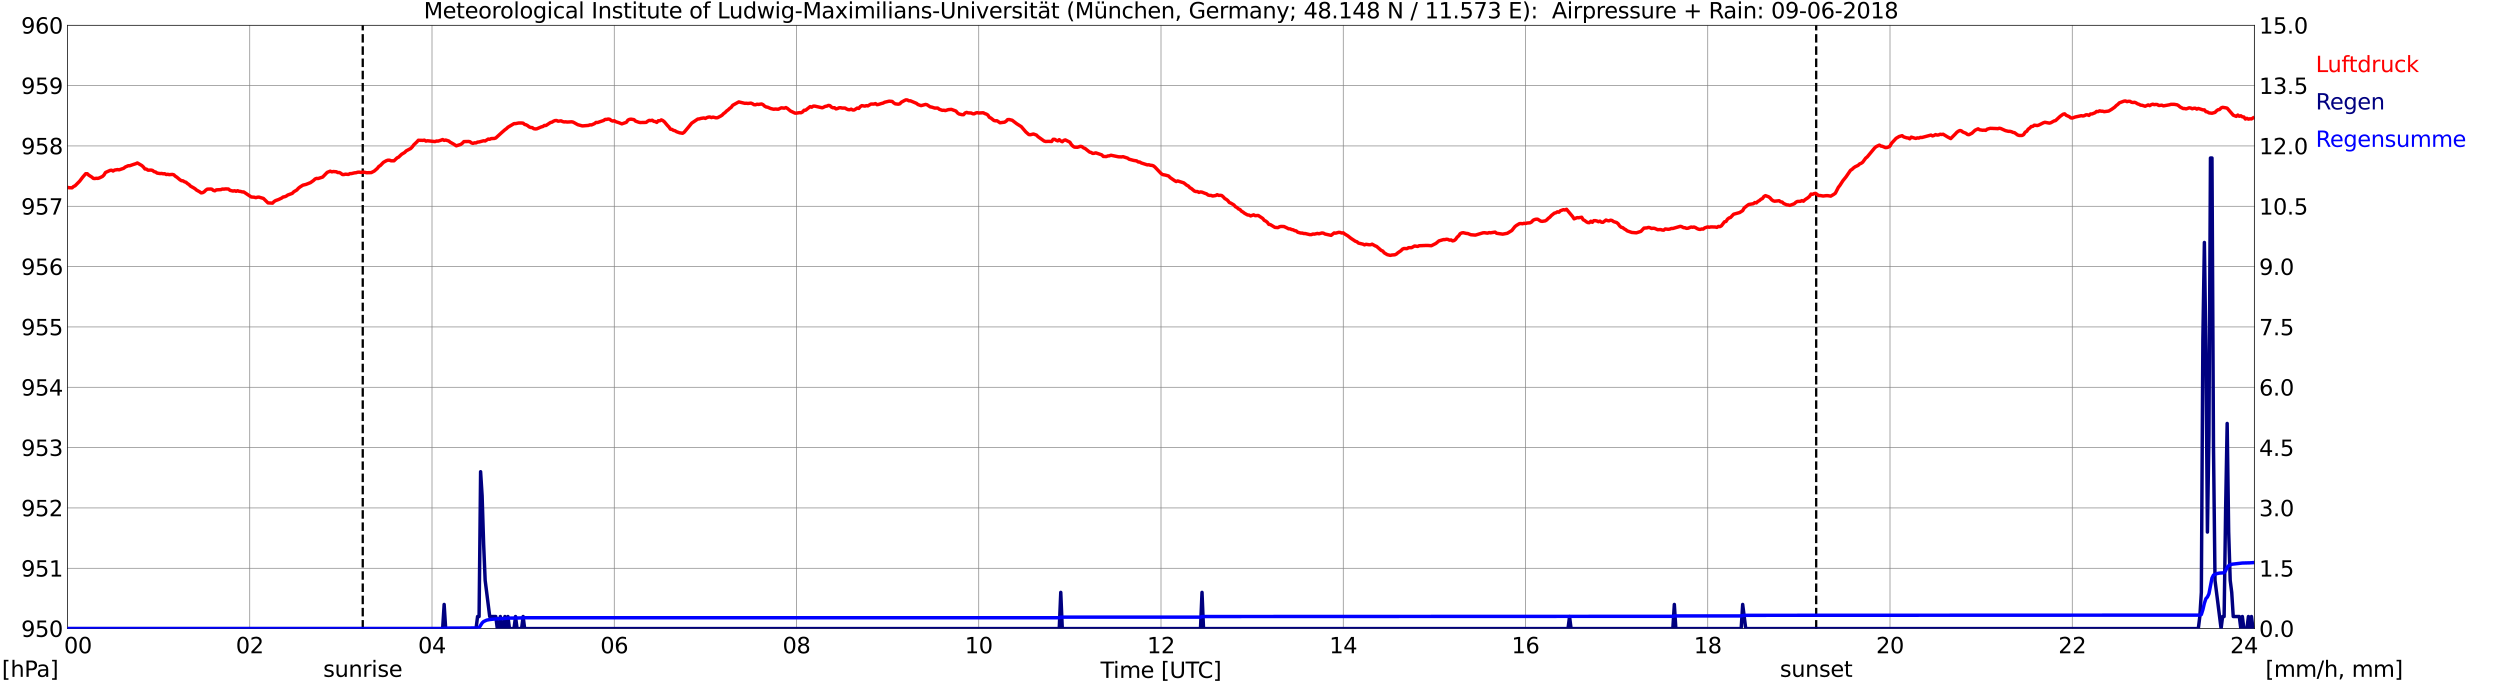 <?xml version="1.0" encoding="utf-8" standalone="no"?>
<!DOCTYPE svg PUBLIC "-//W3C//DTD SVG 1.1//EN"
  "http://www.w3.org/Graphics/SVG/1.1/DTD/svg11.dtd">
<svg xmlns:xlink="http://www.w3.org/1999/xlink" width="1085.4pt" height="296.64pt" viewBox="0 0 1085.4 296.64" xmlns="http://www.w3.org/2000/svg" version="1.1">
 <defs>
  <style type="text/css">*{stroke-linejoin: round; stroke-linecap: butt}</style>
 </defs>
 <g id="figure_1">
  <g id="patch_1">
   <path d="M 0 296.64 
L 1085.4 296.64 
L 1085.4 0 
L 0 0 
z
" style="fill: #ffffff"/>
  </g>
  <g id="axes_1">
   <g id="patch_2">
    <path d="M 29.306 272.909 
L 978.814 272.909 
L 978.814 10.976 
L 29.306 10.976 
z
" style="fill: #ffffff"/>
   </g>
   <g id="patch_3">
    <path d="M 978.814 272.909 
L 978.814 272.909 
L 978.814 10.976 
L 978.814 10.976 
z
" clip-path="url(#pe1a8bdec62)" style="fill: #d3d3d3; opacity: 0.25; stroke: #d3d3d3; stroke-linejoin: miter"/>
   </g>
   <g id="matplotlib.axis_1">
    <g id="xtick_1">
     <g id="line2d_1">
      <path d="M 29.306 272.909 
L 29.306 10.976 
" clip-path="url(#pe1a8bdec62)" style="fill: none; stroke: #808080; stroke-width: 0.3; stroke-linecap: square"/>
     </g>
     <g id="line2d_2"/>
     <g id="text_1">
      <!--    00 -->
      <g transform="translate(18.733 283.627) scale(0.095 -0.095)">
       <defs>
        <path id="DejaVuSans-20" transform="scale(0.016)"/>
        <path id="DejaVuSans-30" d="M 2034 4250 
Q 1547 4250 1301 3770 
Q 1056 3291 1056 2328 
Q 1056 1369 1301 889 
Q 1547 409 2034 409 
Q 2525 409 2770 889 
Q 3016 1369 3016 2328 
Q 3016 3291 2770 3770 
Q 2525 4250 2034 4250 
z
M 2034 4750 
Q 2819 4750 3233 4129 
Q 3647 3509 3647 2328 
Q 3647 1150 3233 529 
Q 2819 -91 2034 -91 
Q 1250 -91 836 529 
Q 422 1150 422 2328 
Q 422 3509 836 4129 
Q 1250 4750 2034 4750 
z
" transform="scale(0.016)"/>
       </defs>
       <use xlink:href="#DejaVuSans-20"/>
       <use xlink:href="#DejaVuSans-20" transform="translate(31.787 0)"/>
       <use xlink:href="#DejaVuSans-20" transform="translate(63.574 0)"/>
       <use xlink:href="#DejaVuSans-30" transform="translate(95.361 0)"/>
       <use xlink:href="#DejaVuSans-30" transform="translate(158.984 0)"/>
      </g>
     </g>
    </g>
    <g id="xtick_2">
     <g id="line2d_3">
      <path d="M 108.431 272.909 
L 108.431 10.976 
" clip-path="url(#pe1a8bdec62)" style="fill: none; stroke: #808080; stroke-width: 0.3; stroke-linecap: square"/>
     </g>
     <g id="line2d_4"/>
     <g id="text_2">
      <!-- 02 -->
      <g transform="translate(102.387 283.627) scale(0.095 -0.095)">
       <defs>
        <path id="DejaVuSans-32" d="M 1228 531 
L 3431 531 
L 3431 0 
L 469 0 
L 469 531 
Q 828 903 1448 1529 
Q 2069 2156 2228 2338 
Q 2531 2678 2651 2914 
Q 2772 3150 2772 3378 
Q 2772 3750 2511 3984 
Q 2250 4219 1831 4219 
Q 1534 4219 1204 4116 
Q 875 4013 500 3803 
L 500 4441 
Q 881 4594 1212 4672 
Q 1544 4750 1819 4750 
Q 2544 4750 2975 4387 
Q 3406 4025 3406 3419 
Q 3406 3131 3298 2873 
Q 3191 2616 2906 2266 
Q 2828 2175 2409 1742 
Q 1991 1309 1228 531 
z
" transform="scale(0.016)"/>
       </defs>
       <use xlink:href="#DejaVuSans-30"/>
       <use xlink:href="#DejaVuSans-32" transform="translate(63.623 0)"/>
      </g>
     </g>
    </g>
    <g id="xtick_3">
     <g id="line2d_5">
      <path d="M 187.557 272.909 
L 187.557 10.976 
" clip-path="url(#pe1a8bdec62)" style="fill: none; stroke: #808080; stroke-width: 0.3; stroke-linecap: square"/>
     </g>
     <g id="line2d_6"/>
     <g id="text_3">
      <!-- 04 -->
      <g transform="translate(181.513 283.627) scale(0.095 -0.095)">
       <defs>
        <path id="DejaVuSans-34" d="M 2419 4116 
L 825 1625 
L 2419 1625 
L 2419 4116 
z
M 2253 4666 
L 3047 4666 
L 3047 1625 
L 3713 1625 
L 3713 1100 
L 3047 1100 
L 3047 0 
L 2419 0 
L 2419 1100 
L 313 1100 
L 313 1709 
L 2253 4666 
z
" transform="scale(0.016)"/>
       </defs>
       <use xlink:href="#DejaVuSans-30"/>
       <use xlink:href="#DejaVuSans-34" transform="translate(63.623 0)"/>
      </g>
     </g>
    </g>
    <g id="xtick_4">
     <g id="line2d_7">
      <path d="M 266.683 272.909 
L 266.683 10.976 
" clip-path="url(#pe1a8bdec62)" style="fill: none; stroke: #808080; stroke-width: 0.3; stroke-linecap: square"/>
     </g>
     <g id="line2d_8"/>
     <g id="text_4">
      <!-- 06 -->
      <g transform="translate(260.638 283.627) scale(0.095 -0.095)">
       <defs>
        <path id="DejaVuSans-36" d="M 2113 2584 
Q 1688 2584 1439 2293 
Q 1191 2003 1191 1497 
Q 1191 994 1439 701 
Q 1688 409 2113 409 
Q 2538 409 2786 701 
Q 3034 994 3034 1497 
Q 3034 2003 2786 2293 
Q 2538 2584 2113 2584 
z
M 3366 4563 
L 3366 3988 
Q 3128 4100 2886 4159 
Q 2644 4219 2406 4219 
Q 1781 4219 1451 3797 
Q 1122 3375 1075 2522 
Q 1259 2794 1537 2939 
Q 1816 3084 2150 3084 
Q 2853 3084 3261 2657 
Q 3669 2231 3669 1497 
Q 3669 778 3244 343 
Q 2819 -91 2113 -91 
Q 1303 -91 875 529 
Q 447 1150 447 2328 
Q 447 3434 972 4092 
Q 1497 4750 2381 4750 
Q 2619 4750 2861 4703 
Q 3103 4656 3366 4563 
z
" transform="scale(0.016)"/>
       </defs>
       <use xlink:href="#DejaVuSans-30"/>
       <use xlink:href="#DejaVuSans-36" transform="translate(63.623 0)"/>
      </g>
     </g>
    </g>
    <g id="xtick_5">
     <g id="line2d_9">
      <path d="M 345.808 272.909 
L 345.808 10.976 
" clip-path="url(#pe1a8bdec62)" style="fill: none; stroke: #808080; stroke-width: 0.3; stroke-linecap: square"/>
     </g>
     <g id="line2d_10"/>
     <g id="text_5">
      <!-- 08 -->
      <g transform="translate(339.764 283.627) scale(0.095 -0.095)">
       <defs>
        <path id="DejaVuSans-38" d="M 2034 2216 
Q 1584 2216 1326 1975 
Q 1069 1734 1069 1313 
Q 1069 891 1326 650 
Q 1584 409 2034 409 
Q 2484 409 2743 651 
Q 3003 894 3003 1313 
Q 3003 1734 2745 1975 
Q 2488 2216 2034 2216 
z
M 1403 2484 
Q 997 2584 770 2862 
Q 544 3141 544 3541 
Q 544 4100 942 4425 
Q 1341 4750 2034 4750 
Q 2731 4750 3128 4425 
Q 3525 4100 3525 3541 
Q 3525 3141 3298 2862 
Q 3072 2584 2669 2484 
Q 3125 2378 3379 2068 
Q 3634 1759 3634 1313 
Q 3634 634 3220 271 
Q 2806 -91 2034 -91 
Q 1263 -91 848 271 
Q 434 634 434 1313 
Q 434 1759 690 2068 
Q 947 2378 1403 2484 
z
M 1172 3481 
Q 1172 3119 1398 2916 
Q 1625 2713 2034 2713 
Q 2441 2713 2670 2916 
Q 2900 3119 2900 3481 
Q 2900 3844 2670 4047 
Q 2441 4250 2034 4250 
Q 1625 4250 1398 4047 
Q 1172 3844 1172 3481 
z
" transform="scale(0.016)"/>
       </defs>
       <use xlink:href="#DejaVuSans-30"/>
       <use xlink:href="#DejaVuSans-38" transform="translate(63.623 0)"/>
      </g>
     </g>
    </g>
    <g id="xtick_6">
     <g id="line2d_11">
      <path d="M 424.934 272.909 
L 424.934 10.976 
" clip-path="url(#pe1a8bdec62)" style="fill: none; stroke: #808080; stroke-width: 0.3; stroke-linecap: square"/>
     </g>
     <g id="line2d_12"/>
     <g id="text_6">
      <!-- 10 -->
      <g transform="translate(418.89 283.627) scale(0.095 -0.095)">
       <defs>
        <path id="DejaVuSans-31" d="M 794 531 
L 1825 531 
L 1825 4091 
L 703 3866 
L 703 4441 
L 1819 4666 
L 2450 4666 
L 2450 531 
L 3481 531 
L 3481 0 
L 794 0 
L 794 531 
z
" transform="scale(0.016)"/>
       </defs>
       <use xlink:href="#DejaVuSans-31"/>
       <use xlink:href="#DejaVuSans-30" transform="translate(63.623 0)"/>
      </g>
     </g>
    </g>
    <g id="xtick_7">
     <g id="line2d_13">
      <path d="M 504.06 272.909 
L 504.06 10.976 
" clip-path="url(#pe1a8bdec62)" style="fill: none; stroke: #808080; stroke-width: 0.3; stroke-linecap: square"/>
     </g>
     <g id="line2d_14"/>
     <g id="text_7">
      <!-- 12 -->
      <g transform="translate(498.015 283.627) scale(0.095 -0.095)">
       <use xlink:href="#DejaVuSans-31"/>
       <use xlink:href="#DejaVuSans-32" transform="translate(63.623 0)"/>
      </g>
     </g>
    </g>
    <g id="xtick_8">
     <g id="line2d_15">
      <path d="M 583.185 272.909 
L 583.185 10.976 
" clip-path="url(#pe1a8bdec62)" style="fill: none; stroke: #808080; stroke-width: 0.3; stroke-linecap: square"/>
     </g>
     <g id="line2d_16"/>
     <g id="text_8">
      <!-- 14 -->
      <g transform="translate(577.141 283.627) scale(0.095 -0.095)">
       <use xlink:href="#DejaVuSans-31"/>
       <use xlink:href="#DejaVuSans-34" transform="translate(63.623 0)"/>
      </g>
     </g>
    </g>
    <g id="xtick_9">
     <g id="line2d_17">
      <path d="M 662.311 272.909 
L 662.311 10.976 
" clip-path="url(#pe1a8bdec62)" style="fill: none; stroke: #808080; stroke-width: 0.3; stroke-linecap: square"/>
     </g>
     <g id="line2d_18"/>
     <g id="text_9">
      <!-- 16 -->
      <g transform="translate(656.267 283.627) scale(0.095 -0.095)">
       <use xlink:href="#DejaVuSans-31"/>
       <use xlink:href="#DejaVuSans-36" transform="translate(63.623 0)"/>
      </g>
     </g>
    </g>
    <g id="xtick_10">
     <g id="line2d_19">
      <path d="M 741.437 272.909 
L 741.437 10.976 
" clip-path="url(#pe1a8bdec62)" style="fill: none; stroke: #808080; stroke-width: 0.3; stroke-linecap: square"/>
     </g>
     <g id="line2d_20"/>
     <g id="text_10">
      <!-- 18 -->
      <g transform="translate(735.392 283.627) scale(0.095 -0.095)">
       <use xlink:href="#DejaVuSans-31"/>
       <use xlink:href="#DejaVuSans-38" transform="translate(63.623 0)"/>
      </g>
     </g>
    </g>
    <g id="xtick_11">
     <g id="line2d_21">
      <path d="M 820.562 272.909 
L 820.562 10.976 
" clip-path="url(#pe1a8bdec62)" style="fill: none; stroke: #808080; stroke-width: 0.3; stroke-linecap: square"/>
     </g>
     <g id="line2d_22"/>
     <g id="text_11">
      <!-- 20 -->
      <g transform="translate(814.518 283.627) scale(0.095 -0.095)">
       <use xlink:href="#DejaVuSans-32"/>
       <use xlink:href="#DejaVuSans-30" transform="translate(63.623 0)"/>
      </g>
     </g>
    </g>
    <g id="xtick_12">
     <g id="line2d_23">
      <path d="M 899.688 272.909 
L 899.688 10.976 
" clip-path="url(#pe1a8bdec62)" style="fill: none; stroke: #808080; stroke-width: 0.3; stroke-linecap: square"/>
     </g>
     <g id="line2d_24"/>
     <g id="text_12">
      <!-- 22 -->
      <g transform="translate(893.644 283.627) scale(0.095 -0.095)">
       <use xlink:href="#DejaVuSans-32"/>
       <use xlink:href="#DejaVuSans-32" transform="translate(63.623 0)"/>
      </g>
     </g>
    </g>
    <g id="xtick_13">
     <g id="line2d_25">
      <path d="M 978.814 272.909 
L 978.814 10.976 
" clip-path="url(#pe1a8bdec62)" style="fill: none; stroke: #808080; stroke-width: 0.3; stroke-linecap: square"/>
     </g>
     <g id="line2d_26"/>
     <g id="text_13">
      <!-- 24    -->
      <g transform="translate(968.241 283.627) scale(0.095 -0.095)">
       <use xlink:href="#DejaVuSans-32"/>
       <use xlink:href="#DejaVuSans-34" transform="translate(63.623 0)"/>
       <use xlink:href="#DejaVuSans-20" transform="translate(127.246 0)"/>
       <use xlink:href="#DejaVuSans-20" transform="translate(159.033 0)"/>
       <use xlink:href="#DejaVuSans-20" transform="translate(190.82 0)"/>
      </g>
     </g>
    </g>
    <g id="text_14">
     <!-- Time [UTC] -->
     <g transform="translate(477.806 294.322) scale(0.095 -0.095)">
      <defs>
       <path id="DejaVuSans-54" d="M -19 4666 
L 3928 4666 
L 3928 4134 
L 2272 4134 
L 2272 0 
L 1638 0 
L 1638 4134 
L -19 4134 
L -19 4666 
z
" transform="scale(0.016)"/>
       <path id="DejaVuSans-69" d="M 603 3500 
L 1178 3500 
L 1178 0 
L 603 0 
L 603 3500 
z
M 603 4863 
L 1178 4863 
L 1178 4134 
L 603 4134 
L 603 4863 
z
" transform="scale(0.016)"/>
       <path id="DejaVuSans-6d" d="M 3328 2828 
Q 3544 3216 3844 3400 
Q 4144 3584 4550 3584 
Q 5097 3584 5394 3201 
Q 5691 2819 5691 2113 
L 5691 0 
L 5113 0 
L 5113 2094 
Q 5113 2597 4934 2840 
Q 4756 3084 4391 3084 
Q 3944 3084 3684 2787 
Q 3425 2491 3425 1978 
L 3425 0 
L 2847 0 
L 2847 2094 
Q 2847 2600 2669 2842 
Q 2491 3084 2119 3084 
Q 1678 3084 1418 2786 
Q 1159 2488 1159 1978 
L 1159 0 
L 581 0 
L 581 3500 
L 1159 3500 
L 1159 2956 
Q 1356 3278 1631 3431 
Q 1906 3584 2284 3584 
Q 2666 3584 2933 3390 
Q 3200 3197 3328 2828 
z
" transform="scale(0.016)"/>
       <path id="DejaVuSans-65" d="M 3597 1894 
L 3597 1613 
L 953 1613 
Q 991 1019 1311 708 
Q 1631 397 2203 397 
Q 2534 397 2845 478 
Q 3156 559 3463 722 
L 3463 178 
Q 3153 47 2828 -22 
Q 2503 -91 2169 -91 
Q 1331 -91 842 396 
Q 353 884 353 1716 
Q 353 2575 817 3079 
Q 1281 3584 2069 3584 
Q 2775 3584 3186 3129 
Q 3597 2675 3597 1894 
z
M 3022 2063 
Q 3016 2534 2758 2815 
Q 2500 3097 2075 3097 
Q 1594 3097 1305 2825 
Q 1016 2553 972 2059 
L 3022 2063 
z
" transform="scale(0.016)"/>
       <path id="DejaVuSans-5b" d="M 550 4863 
L 1875 4863 
L 1875 4416 
L 1125 4416 
L 1125 -397 
L 1875 -397 
L 1875 -844 
L 550 -844 
L 550 4863 
z
" transform="scale(0.016)"/>
       <path id="DejaVuSans-55" d="M 556 4666 
L 1191 4666 
L 1191 1831 
Q 1191 1081 1462 751 
Q 1734 422 2344 422 
Q 2950 422 3222 751 
Q 3494 1081 3494 1831 
L 3494 4666 
L 4128 4666 
L 4128 1753 
Q 4128 841 3676 375 
Q 3225 -91 2344 -91 
Q 1459 -91 1007 375 
Q 556 841 556 1753 
L 556 4666 
z
" transform="scale(0.016)"/>
       <path id="DejaVuSans-43" d="M 4122 4306 
L 4122 3641 
Q 3803 3938 3442 4084 
Q 3081 4231 2675 4231 
Q 1875 4231 1450 3742 
Q 1025 3253 1025 2328 
Q 1025 1406 1450 917 
Q 1875 428 2675 428 
Q 3081 428 3442 575 
Q 3803 722 4122 1019 
L 4122 359 
Q 3791 134 3420 21 
Q 3050 -91 2638 -91 
Q 1578 -91 968 557 
Q 359 1206 359 2328 
Q 359 3453 968 4101 
Q 1578 4750 2638 4750 
Q 3056 4750 3426 4639 
Q 3797 4528 4122 4306 
z
" transform="scale(0.016)"/>
       <path id="DejaVuSans-5d" d="M 1947 4863 
L 1947 -844 
L 622 -844 
L 622 -397 
L 1369 -397 
L 1369 4416 
L 622 4416 
L 622 4863 
L 1947 4863 
z
" transform="scale(0.016)"/>
      </defs>
      <use xlink:href="#DejaVuSans-54"/>
      <use xlink:href="#DejaVuSans-69" transform="translate(57.959 0)"/>
      <use xlink:href="#DejaVuSans-6d" transform="translate(85.742 0)"/>
      <use xlink:href="#DejaVuSans-65" transform="translate(183.154 0)"/>
      <use xlink:href="#DejaVuSans-20" transform="translate(244.678 0)"/>
      <use xlink:href="#DejaVuSans-5b" transform="translate(276.465 0)"/>
      <use xlink:href="#DejaVuSans-55" transform="translate(315.479 0)"/>
      <use xlink:href="#DejaVuSans-54" transform="translate(388.672 0)"/>
      <use xlink:href="#DejaVuSans-43" transform="translate(443.881 0)"/>
      <use xlink:href="#DejaVuSans-5d" transform="translate(513.705 0)"/>
     </g>
    </g>
   </g>
   <g id="matplotlib.axis_2">
    <g id="ytick_1">
     <g id="line2d_27">
      <path d="M 29.306 272.909 
L 978.814 272.909 
" clip-path="url(#pe1a8bdec62)" style="fill: none; stroke: #808080; stroke-width: 0.3; stroke-linecap: square"/>
     </g>
     <g id="line2d_28"/>
     <g id="text_15">
      <!-- 950 -->
      <g transform="translate(9.173 276.518) scale(0.095 -0.095)">
       <defs>
        <path id="DejaVuSans-39" d="M 703 97 
L 703 672 
Q 941 559 1184 500 
Q 1428 441 1663 441 
Q 2288 441 2617 861 
Q 2947 1281 2994 2138 
Q 2813 1869 2534 1725 
Q 2256 1581 1919 1581 
Q 1219 1581 811 2004 
Q 403 2428 403 3163 
Q 403 3881 828 4315 
Q 1253 4750 1959 4750 
Q 2769 4750 3195 4129 
Q 3622 3509 3622 2328 
Q 3622 1225 3098 567 
Q 2575 -91 1691 -91 
Q 1453 -91 1209 -44 
Q 966 3 703 97 
z
M 1959 2075 
Q 2384 2075 2632 2365 
Q 2881 2656 2881 3163 
Q 2881 3666 2632 3958 
Q 2384 4250 1959 4250 
Q 1534 4250 1286 3958 
Q 1038 3666 1038 3163 
Q 1038 2656 1286 2365 
Q 1534 2075 1959 2075 
z
" transform="scale(0.016)"/>
        <path id="DejaVuSans-35" d="M 691 4666 
L 3169 4666 
L 3169 4134 
L 1269 4134 
L 1269 2991 
Q 1406 3038 1543 3061 
Q 1681 3084 1819 3084 
Q 2600 3084 3056 2656 
Q 3513 2228 3513 1497 
Q 3513 744 3044 326 
Q 2575 -91 1722 -91 
Q 1428 -91 1123 -41 
Q 819 9 494 109 
L 494 744 
Q 775 591 1075 516 
Q 1375 441 1709 441 
Q 2250 441 2565 725 
Q 2881 1009 2881 1497 
Q 2881 1984 2565 2268 
Q 2250 2553 1709 2553 
Q 1456 2553 1204 2497 
Q 953 2441 691 2322 
L 691 4666 
z
" transform="scale(0.016)"/>
       </defs>
       <use xlink:href="#DejaVuSans-39"/>
       <use xlink:href="#DejaVuSans-35" transform="translate(63.623 0)"/>
       <use xlink:href="#DejaVuSans-30" transform="translate(127.246 0)"/>
      </g>
     </g>
    </g>
    <g id="ytick_2">
     <g id="line2d_29">
      <path d="M 29.306 246.715 
L 978.814 246.715 
" clip-path="url(#pe1a8bdec62)" style="fill: none; stroke: #808080; stroke-width: 0.3; stroke-linecap: square"/>
     </g>
     <g id="line2d_30"/>
     <g id="text_16">
      <!-- 951 -->
      <g transform="translate(9.173 250.325) scale(0.095 -0.095)">
       <use xlink:href="#DejaVuSans-39"/>
       <use xlink:href="#DejaVuSans-35" transform="translate(63.623 0)"/>
       <use xlink:href="#DejaVuSans-31" transform="translate(127.246 0)"/>
      </g>
     </g>
    </g>
    <g id="ytick_3">
     <g id="line2d_31">
      <path d="M 29.306 220.522 
L 978.814 220.522 
" clip-path="url(#pe1a8bdec62)" style="fill: none; stroke: #808080; stroke-width: 0.3; stroke-linecap: square"/>
     </g>
     <g id="line2d_32"/>
     <g id="text_17">
      <!-- 952 -->
      <g transform="translate(9.173 224.131) scale(0.095 -0.095)">
       <use xlink:href="#DejaVuSans-39"/>
       <use xlink:href="#DejaVuSans-35" transform="translate(63.623 0)"/>
       <use xlink:href="#DejaVuSans-32" transform="translate(127.246 0)"/>
      </g>
     </g>
    </g>
    <g id="ytick_4">
     <g id="line2d_33">
      <path d="M 29.306 194.329 
L 978.814 194.329 
" clip-path="url(#pe1a8bdec62)" style="fill: none; stroke: #808080; stroke-width: 0.3; stroke-linecap: square"/>
     </g>
     <g id="line2d_34"/>
     <g id="text_18">
      <!-- 953 -->
      <g transform="translate(9.173 197.938) scale(0.095 -0.095)">
       <defs>
        <path id="DejaVuSans-33" d="M 2597 2516 
Q 3050 2419 3304 2112 
Q 3559 1806 3559 1356 
Q 3559 666 3084 287 
Q 2609 -91 1734 -91 
Q 1441 -91 1130 -33 
Q 819 25 488 141 
L 488 750 
Q 750 597 1062 519 
Q 1375 441 1716 441 
Q 2309 441 2620 675 
Q 2931 909 2931 1356 
Q 2931 1769 2642 2001 
Q 2353 2234 1838 2234 
L 1294 2234 
L 1294 2753 
L 1863 2753 
Q 2328 2753 2575 2939 
Q 2822 3125 2822 3475 
Q 2822 3834 2567 4026 
Q 2313 4219 1838 4219 
Q 1578 4219 1281 4162 
Q 984 4106 628 3988 
L 628 4550 
Q 988 4650 1302 4700 
Q 1616 4750 1894 4750 
Q 2613 4750 3031 4423 
Q 3450 4097 3450 3541 
Q 3450 3153 3228 2886 
Q 3006 2619 2597 2516 
z
" transform="scale(0.016)"/>
       </defs>
       <use xlink:href="#DejaVuSans-39"/>
       <use xlink:href="#DejaVuSans-35" transform="translate(63.623 0)"/>
       <use xlink:href="#DejaVuSans-33" transform="translate(127.246 0)"/>
      </g>
     </g>
    </g>
    <g id="ytick_5">
     <g id="line2d_35">
      <path d="M 29.306 168.136 
L 978.814 168.136 
" clip-path="url(#pe1a8bdec62)" style="fill: none; stroke: #808080; stroke-width: 0.3; stroke-linecap: square"/>
     </g>
     <g id="line2d_36"/>
     <g id="text_19">
      <!-- 954 -->
      <g transform="translate(9.173 171.745) scale(0.095 -0.095)">
       <use xlink:href="#DejaVuSans-39"/>
       <use xlink:href="#DejaVuSans-35" transform="translate(63.623 0)"/>
       <use xlink:href="#DejaVuSans-34" transform="translate(127.246 0)"/>
      </g>
     </g>
    </g>
    <g id="ytick_6">
     <g id="line2d_37">
      <path d="M 29.306 141.942 
L 978.814 141.942 
" clip-path="url(#pe1a8bdec62)" style="fill: none; stroke: #808080; stroke-width: 0.3; stroke-linecap: square"/>
     </g>
     <g id="line2d_38"/>
     <g id="text_20">
      <!-- 955 -->
      <g transform="translate(9.173 145.551) scale(0.095 -0.095)">
       <use xlink:href="#DejaVuSans-39"/>
       <use xlink:href="#DejaVuSans-35" transform="translate(63.623 0)"/>
       <use xlink:href="#DejaVuSans-35" transform="translate(127.246 0)"/>
      </g>
     </g>
    </g>
    <g id="ytick_7">
     <g id="line2d_39">
      <path d="M 29.306 115.749 
L 978.814 115.749 
" clip-path="url(#pe1a8bdec62)" style="fill: none; stroke: #808080; stroke-width: 0.3; stroke-linecap: square"/>
     </g>
     <g id="line2d_40"/>
     <g id="text_21">
      <!-- 956 -->
      <g transform="translate(9.173 119.358) scale(0.095 -0.095)">
       <use xlink:href="#DejaVuSans-39"/>
       <use xlink:href="#DejaVuSans-35" transform="translate(63.623 0)"/>
       <use xlink:href="#DejaVuSans-36" transform="translate(127.246 0)"/>
      </g>
     </g>
    </g>
    <g id="ytick_8">
     <g id="line2d_41">
      <path d="M 29.306 89.556 
L 978.814 89.556 
" clip-path="url(#pe1a8bdec62)" style="fill: none; stroke: #808080; stroke-width: 0.3; stroke-linecap: square"/>
     </g>
     <g id="line2d_42"/>
     <g id="text_22">
      <!-- 957 -->
      <g transform="translate(9.173 93.165) scale(0.095 -0.095)">
       <defs>
        <path id="DejaVuSans-37" d="M 525 4666 
L 3525 4666 
L 3525 4397 
L 1831 0 
L 1172 0 
L 2766 4134 
L 525 4134 
L 525 4666 
z
" transform="scale(0.016)"/>
       </defs>
       <use xlink:href="#DejaVuSans-39"/>
       <use xlink:href="#DejaVuSans-35" transform="translate(63.623 0)"/>
       <use xlink:href="#DejaVuSans-37" transform="translate(127.246 0)"/>
      </g>
     </g>
    </g>
    <g id="ytick_9">
     <g id="line2d_43">
      <path d="M 29.306 63.362 
L 978.814 63.362 
" clip-path="url(#pe1a8bdec62)" style="fill: none; stroke: #808080; stroke-width: 0.3; stroke-linecap: square"/>
     </g>
     <g id="line2d_44"/>
     <g id="text_23">
      <!-- 958 -->
      <g transform="translate(9.173 66.972) scale(0.095 -0.095)">
       <use xlink:href="#DejaVuSans-39"/>
       <use xlink:href="#DejaVuSans-35" transform="translate(63.623 0)"/>
       <use xlink:href="#DejaVuSans-38" transform="translate(127.246 0)"/>
      </g>
     </g>
    </g>
    <g id="ytick_10">
     <g id="line2d_45">
      <path d="M 29.306 37.169 
L 978.814 37.169 
" clip-path="url(#pe1a8bdec62)" style="fill: none; stroke: #808080; stroke-width: 0.3; stroke-linecap: square"/>
     </g>
     <g id="line2d_46"/>
     <g id="text_24">
      <!-- 959 -->
      <g transform="translate(9.173 40.778) scale(0.095 -0.095)">
       <use xlink:href="#DejaVuSans-39"/>
       <use xlink:href="#DejaVuSans-35" transform="translate(63.623 0)"/>
       <use xlink:href="#DejaVuSans-39" transform="translate(127.246 0)"/>
      </g>
     </g>
    </g>
    <g id="ytick_11">
     <g id="line2d_47">
      <path d="M 29.306 10.976 
L 978.814 10.976 
" clip-path="url(#pe1a8bdec62)" style="fill: none; stroke: #808080; stroke-width: 0.3; stroke-linecap: square"/>
     </g>
     <g id="line2d_48"/>
     <g id="text_25">
      <!-- 960 -->
      <g transform="translate(9.173 14.585) scale(0.095 -0.095)">
       <use xlink:href="#DejaVuSans-39"/>
       <use xlink:href="#DejaVuSans-36" transform="translate(63.623 0)"/>
       <use xlink:href="#DejaVuSans-30" transform="translate(127.246 0)"/>
      </g>
     </g>
    </g>
   </g>
   <g id="line2d_49">
    <path d="M 157.489 272.909 
L 157.489 10.976 
" clip-path="url(#pe1a8bdec62)" style="fill: none; stroke-dasharray: 3.7,1.6; stroke-dashoffset: 0; stroke: #000000"/>
   </g>
   <g id="line2d_50">
    <path d="M 788.517 272.909 
L 788.517 10.976 
" clip-path="url(#pe1a8bdec62)" style="fill: none; stroke-dasharray: 3.7,1.6; stroke-dashoffset: 0; stroke: #000000"/>
   </g>
   <g id="line2d_51">
    <path d="M 29.306 81.348 
L 29.965 81.501 
L 31.284 81.54 
L 31.943 80.964 
L 32.603 80.65 
L 34.581 78.659 
L 35.9 76.93 
L 37.218 75.411 
L 37.878 75.411 
L 38.537 76.04 
L 39.856 76.878 
L 40.515 77.454 
L 41.175 77.507 
L 41.834 77.402 
L 42.493 77.454 
L 43.153 77.245 
L 44.472 76.616 
L 45.131 75.987 
L 45.79 74.887 
L 47.768 73.997 
L 48.428 73.892 
L 49.087 74.259 
L 49.747 73.84 
L 51.065 73.63 
L 51.725 73.735 
L 53.703 73.054 
L 54.362 72.53 
L 55.681 71.954 
L 56.34 71.954 
L 57.659 71.482 
L 58.978 71.063 
L 59.637 70.749 
L 61.615 71.901 
L 62.275 72.53 
L 62.934 73.368 
L 63.594 73.421 
L 64.253 73.892 
L 65.572 73.84 
L 66.231 73.997 
L 66.89 74.521 
L 67.55 74.678 
L 68.209 75.149 
L 69.528 75.359 
L 70.187 75.306 
L 70.847 75.464 
L 71.506 75.411 
L 72.166 75.778 
L 72.825 75.673 
L 73.484 75.83 
L 74.803 75.726 
L 75.462 75.883 
L 76.122 76.511 
L 76.781 76.93 
L 78.1 78.031 
L 78.759 78.45 
L 79.419 78.502 
L 80.078 78.921 
L 80.737 79.131 
L 81.397 79.707 
L 82.056 80.126 
L 82.716 80.807 
L 84.034 81.54 
L 84.694 81.96 
L 85.353 82.536 
L 86.672 83.269 
L 87.331 83.741 
L 87.991 83.636 
L 88.65 83.269 
L 89.309 82.588 
L 89.969 82.117 
L 91.288 82.064 
L 91.947 82.117 
L 92.606 82.641 
L 93.266 82.85 
L 93.925 82.431 
L 95.903 82.326 
L 96.563 82.064 
L 97.222 82.117 
L 97.881 82.012 
L 99.2 82.064 
L 99.86 82.641 
L 101.178 82.955 
L 101.838 82.798 
L 102.497 83.06 
L 103.156 82.798 
L 103.816 83.06 
L 104.475 83.112 
L 105.135 83.322 
L 105.794 83.322 
L 109.091 85.522 
L 110.41 85.627 
L 111.069 85.836 
L 111.728 85.627 
L 112.388 85.574 
L 114.366 86.15 
L 116.344 88.089 
L 118.322 88.194 
L 118.982 87.513 
L 119.641 87.093 
L 120.96 86.622 
L 122.278 85.993 
L 122.938 85.522 
L 123.597 85.417 
L 124.257 85.155 
L 124.916 84.684 
L 126.894 83.95 
L 127.553 83.269 
L 128.872 82.483 
L 129.532 81.75 
L 130.191 81.226 
L 131.51 80.388 
L 132.829 80.074 
L 134.807 79.288 
L 136.125 78.345 
L 136.785 77.716 
L 137.444 77.454 
L 138.104 77.507 
L 140.082 76.878 
L 142.06 74.835 
L 143.379 74.311 
L 144.038 74.625 
L 144.697 74.468 
L 146.016 74.573 
L 146.676 74.94 
L 147.335 74.887 
L 147.994 75.254 
L 148.654 75.778 
L 149.313 75.778 
L 149.972 75.621 
L 151.291 75.726 
L 151.951 75.359 
L 152.61 75.359 
L 153.929 75.045 
L 154.588 74.992 
L 155.247 74.783 
L 155.907 74.73 
L 156.566 74.835 
L 157.885 74.73 
L 159.204 74.992 
L 161.182 74.94 
L 162.501 74.259 
L 163.819 73.106 
L 164.479 72.268 
L 165.138 71.849 
L 166.457 70.487 
L 167.776 69.753 
L 168.435 69.544 
L 169.094 69.544 
L 169.754 69.806 
L 171.073 69.806 
L 172.391 68.549 
L 173.051 68.234 
L 174.37 66.977 
L 175.688 66.191 
L 176.348 65.51 
L 178.326 64.462 
L 178.985 63.781 
L 179.645 62.891 
L 180.963 61.634 
L 181.623 60.9 
L 183.601 60.953 
L 184.26 60.848 
L 184.92 61.267 
L 185.579 61.11 
L 188.876 61.476 
L 189.535 61.214 
L 190.195 61.267 
L 191.513 60.848 
L 192.173 60.586 
L 192.832 60.953 
L 193.492 60.795 
L 194.81 61.214 
L 195.47 61.738 
L 196.788 62.472 
L 198.107 63.31 
L 200.085 62.681 
L 200.745 62.157 
L 201.404 61.476 
L 203.382 61.424 
L 204.042 61.529 
L 204.701 62.053 
L 205.36 62.262 
L 206.02 62 
L 206.679 62.053 
L 207.339 61.686 
L 207.998 61.634 
L 209.976 61.11 
L 210.635 61.214 
L 211.954 60.376 
L 212.614 60.481 
L 213.273 60.167 
L 214.592 60.114 
L 215.251 59.905 
L 217.889 57.495 
L 219.207 56.342 
L 219.867 55.871 
L 220.526 55.242 
L 223.164 53.671 
L 223.823 53.671 
L 225.142 53.409 
L 226.461 53.409 
L 227.12 53.461 
L 227.779 54.037 
L 228.439 54.195 
L 229.098 54.561 
L 229.757 55.085 
L 230.417 55.347 
L 231.076 55.4 
L 231.736 55.871 
L 232.395 55.976 
L 233.054 55.923 
L 235.033 55.085 
L 235.692 54.928 
L 236.351 54.457 
L 237.011 54.509 
L 238.989 53.199 
L 239.648 53.042 
L 240.308 52.623 
L 240.967 52.361 
L 241.626 52.309 
L 242.286 52.623 
L 243.604 52.466 
L 244.264 52.78 
L 244.923 52.937 
L 245.583 52.885 
L 246.242 52.99 
L 248.22 52.885 
L 248.88 53.042 
L 250.858 54.142 
L 252.836 54.666 
L 255.473 54.457 
L 256.133 54.195 
L 256.792 54.247 
L 258.111 53.671 
L 258.77 53.147 
L 259.43 53.199 
L 262.067 52.309 
L 262.726 51.837 
L 263.386 51.837 
L 264.045 51.68 
L 264.705 51.785 
L 265.364 52.309 
L 266.023 52.571 
L 266.683 52.413 
L 267.342 52.833 
L 268.661 53.252 
L 269.98 53.776 
L 271.958 53.095 
L 272.617 52.152 
L 273.277 51.837 
L 273.936 51.732 
L 275.255 51.942 
L 275.914 52.571 
L 277.233 53.042 
L 277.892 53.199 
L 280.53 53.147 
L 281.189 52.623 
L 281.849 52.256 
L 282.508 52.361 
L 283.167 52.204 
L 283.827 52.675 
L 284.486 52.78 
L 285.145 53.147 
L 285.805 52.413 
L 286.464 52.466 
L 287.124 52.047 
L 287.783 52.361 
L 288.442 52.885 
L 289.761 54.457 
L 290.42 55.138 
L 291.08 56.081 
L 291.739 56.185 
L 292.399 56.604 
L 293.058 56.762 
L 293.717 57.181 
L 295.036 57.652 
L 296.355 57.862 
L 297.014 57.443 
L 298.992 55.085 
L 300.311 53.461 
L 302.949 51.68 
L 303.608 51.628 
L 304.267 51.418 
L 305.586 51.209 
L 306.246 51.418 
L 306.905 51.051 
L 307.564 50.842 
L 308.224 50.79 
L 308.883 51.051 
L 309.543 50.842 
L 310.861 51.156 
L 311.521 51.104 
L 312.839 50.423 
L 313.499 50.004 
L 314.158 49.323 
L 314.818 48.851 
L 315.477 48.17 
L 316.136 47.699 
L 316.796 47.07 
L 317.455 46.599 
L 318.114 45.708 
L 320.752 44.241 
L 322.071 44.556 
L 323.39 44.87 
L 324.049 44.817 
L 324.708 44.922 
L 326.027 44.765 
L 326.686 45.027 
L 327.346 45.446 
L 328.005 45.498 
L 328.665 45.237 
L 329.324 45.341 
L 330.643 45.132 
L 331.302 45.446 
L 331.961 46.075 
L 332.621 46.441 
L 333.28 46.546 
L 334.599 47.122 
L 335.918 47.437 
L 336.577 47.332 
L 337.896 47.437 
L 339.215 46.808 
L 340.533 46.965 
L 341.193 46.703 
L 341.852 47.07 
L 343.171 48.17 
L 344.49 48.799 
L 345.149 49.113 
L 345.808 49.113 
L 347.127 48.904 
L 347.787 48.956 
L 348.446 48.589 
L 349.105 47.856 
L 349.765 47.856 
L 351.743 46.284 
L 352.402 46.546 
L 353.062 46.075 
L 353.721 46.075 
L 357.018 46.808 
L 358.337 46.179 
L 358.996 46.075 
L 359.655 45.76 
L 360.315 45.865 
L 360.974 46.494 
L 361.634 46.808 
L 362.293 46.756 
L 362.952 47.28 
L 363.612 47.122 
L 364.271 46.808 
L 364.93 46.756 
L 365.59 46.913 
L 366.909 46.913 
L 367.568 47.332 
L 368.227 47.594 
L 368.887 47.646 
L 369.546 47.384 
L 370.206 47.751 
L 370.865 47.751 
L 372.184 46.913 
L 372.843 47.07 
L 373.502 46.284 
L 374.162 45.865 
L 375.481 46.075 
L 376.14 45.865 
L 376.799 45.97 
L 378.118 45.184 
L 379.437 45.184 
L 380.096 44.975 
L 380.756 45.446 
L 381.415 45.341 
L 382.734 44.922 
L 383.393 44.765 
L 384.053 44.398 
L 386.031 43.927 
L 387.349 44.032 
L 388.009 44.66 
L 388.668 45.079 
L 389.987 45.237 
L 390.646 45.079 
L 391.306 44.398 
L 392.624 43.665 
L 393.284 43.351 
L 393.943 43.403 
L 394.603 43.77 
L 395.262 43.77 
L 397.899 44.87 
L 398.559 45.394 
L 399.878 45.865 
L 401.856 45.341 
L 402.515 45.498 
L 403.834 46.389 
L 404.493 46.494 
L 405.812 46.913 
L 407.131 46.913 
L 407.79 47.437 
L 409.109 47.908 
L 409.768 47.856 
L 410.428 48.013 
L 411.746 47.594 
L 413.065 47.489 
L 415.043 48.223 
L 415.703 49.008 
L 416.362 49.48 
L 417.681 49.794 
L 418.34 49.794 
L 419 49.061 
L 419.659 48.799 
L 420.318 49.008 
L 421.637 49.061 
L 422.297 49.375 
L 422.956 49.427 
L 423.615 49.061 
L 424.275 48.904 
L 424.934 49.061 
L 426.912 48.956 
L 427.572 49.323 
L 428.231 49.532 
L 428.89 49.951 
L 429.55 50.947 
L 430.209 51.261 
L 431.528 52.309 
L 432.187 52.466 
L 432.847 52.413 
L 434.165 53.304 
L 436.144 53.042 
L 436.803 52.623 
L 437.462 51.942 
L 438.122 51.89 
L 439.44 52.204 
L 441.419 53.723 
L 443.397 54.98 
L 445.375 57.285 
L 446.694 58.438 
L 447.353 58.49 
L 448.672 58.176 
L 449.991 58.648 
L 450.65 59.329 
L 451.969 60.271 
L 453.287 61.214 
L 453.947 61.424 
L 455.266 61.372 
L 456.584 61.424 
L 457.244 60.481 
L 457.903 60.481 
L 458.563 60.9 
L 459.222 61.162 
L 459.881 60.638 
L 460.541 61.214 
L 461.2 61.529 
L 461.859 60.953 
L 462.519 60.743 
L 464.497 61.738 
L 465.156 62.786 
L 465.816 63.467 
L 466.475 63.886 
L 467.794 63.939 
L 469.113 63.519 
L 469.772 63.677 
L 470.431 64.2 
L 471.091 64.462 
L 473.069 66.034 
L 473.728 66.191 
L 474.388 66.61 
L 475.047 66.558 
L 475.706 66.348 
L 478.344 67.239 
L 479.003 67.92 
L 480.322 67.972 
L 480.981 67.71 
L 481.641 67.658 
L 482.3 67.396 
L 485.597 68.077 
L 486.916 68.129 
L 487.575 68.025 
L 489.553 68.653 
L 490.213 69.125 
L 492.191 69.649 
L 493.51 69.858 
L 494.169 70.33 
L 494.828 70.33 
L 495.488 70.749 
L 496.807 71.168 
L 498.125 71.587 
L 498.785 71.535 
L 499.444 71.744 
L 500.103 71.797 
L 500.763 72.006 
L 501.422 72.53 
L 504.06 75.306 
L 504.719 75.778 
L 506.038 76.04 
L 507.357 76.407 
L 508.016 77.088 
L 509.994 78.45 
L 510.654 78.816 
L 511.313 78.554 
L 513.95 79.393 
L 515.269 80.44 
L 515.929 80.755 
L 516.588 81.488 
L 517.247 81.855 
L 518.566 82.955 
L 519.226 83.164 
L 519.885 83.164 
L 520.544 83.531 
L 521.204 83.322 
L 521.863 83.426 
L 523.182 83.95 
L 523.841 84.16 
L 524.501 84.684 
L 525.16 84.841 
L 525.819 84.841 
L 526.479 85.103 
L 527.797 84.893 
L 528.457 84.526 
L 529.116 84.841 
L 529.776 84.788 
L 530.435 84.893 
L 531.094 85.469 
L 531.754 86.203 
L 532.413 86.57 
L 533.073 87.093 
L 533.732 87.932 
L 534.391 88.194 
L 535.71 88.979 
L 536.369 89.765 
L 537.029 90.079 
L 537.688 90.708 
L 538.348 90.97 
L 539.007 91.703 
L 539.666 92.07 
L 540.326 92.594 
L 541.644 93.327 
L 542.304 93.38 
L 542.963 93.747 
L 544.282 93.275 
L 544.941 93.642 
L 546.26 93.537 
L 548.238 94.847 
L 548.898 95.685 
L 549.557 95.999 
L 550.216 96.523 
L 550.876 97.414 
L 551.535 97.518 
L 553.513 98.723 
L 554.832 98.828 
L 555.491 98.461 
L 556.151 98.304 
L 557.47 98.357 
L 558.788 98.985 
L 559.448 99.352 
L 560.107 99.352 
L 560.766 99.666 
L 561.426 99.771 
L 562.085 100.138 
L 562.745 100.242 
L 563.404 100.819 
L 564.723 101.185 
L 565.382 101.185 
L 566.042 101.395 
L 566.701 101.395 
L 568.679 101.866 
L 569.338 101.866 
L 569.998 101.605 
L 570.657 101.657 
L 571.976 101.343 
L 572.635 101.5 
L 573.954 101.133 
L 574.613 101.238 
L 575.273 101.605 
L 577.91 102.181 
L 579.229 101.133 
L 579.889 101.238 
L 581.207 100.871 
L 581.867 100.924 
L 582.526 101.185 
L 583.185 101.081 
L 583.845 101.605 
L 585.164 102.39 
L 586.482 103.438 
L 588.46 104.748 
L 589.12 104.957 
L 589.779 105.534 
L 591.757 106.005 
L 592.417 106.319 
L 593.076 106.057 
L 594.395 106.267 
L 595.054 106.267 
L 595.714 106.005 
L 597.032 106.738 
L 597.692 107 
L 599.67 108.729 
L 600.329 108.991 
L 600.989 109.777 
L 602.307 110.563 
L 603.626 110.877 
L 604.286 110.72 
L 605.604 110.615 
L 606.264 110.301 
L 606.923 109.724 
L 608.242 108.834 
L 608.901 108.153 
L 609.561 107.891 
L 610.879 107.943 
L 611.539 107.524 
L 612.858 107.524 
L 614.176 106.791 
L 615.495 107 
L 616.154 106.686 
L 618.792 106.581 
L 620.111 106.581 
L 621.429 106.686 
L 623.408 105.691 
L 624.726 104.591 
L 626.705 104.014 
L 627.364 104.014 
L 628.023 103.857 
L 628.683 103.962 
L 629.342 104.276 
L 630.001 104.171 
L 630.661 104.591 
L 631.32 104.433 
L 631.98 103.91 
L 632.639 102.967 
L 633.298 102.39 
L 633.958 101.447 
L 634.617 101.133 
L 635.276 101.028 
L 636.595 101.343 
L 637.255 101.395 
L 638.573 101.919 
L 640.552 102.076 
L 643.848 101.081 
L 644.508 101.028 
L 645.827 101.238 
L 646.486 100.976 
L 647.145 101.081 
L 649.123 100.766 
L 649.783 101.29 
L 652.42 101.657 
L 654.399 101.29 
L 656.377 100.085 
L 657.695 98.409 
L 658.355 97.885 
L 659.674 97.099 
L 660.333 97.047 
L 660.992 97.152 
L 661.652 96.942 
L 662.311 97.047 
L 662.97 96.837 
L 664.289 96.733 
L 664.949 96.366 
L 665.608 95.632 
L 666.267 95.318 
L 666.927 95.161 
L 667.586 95.161 
L 668.905 95.999 
L 669.564 96.104 
L 670.883 95.894 
L 671.542 95.475 
L 672.202 94.794 
L 672.861 94.323 
L 673.521 93.589 
L 674.839 92.542 
L 675.499 92.384 
L 676.158 91.965 
L 676.817 92.123 
L 677.477 91.494 
L 678.796 91.022 
L 679.455 91.18 
L 680.114 90.865 
L 682.092 93.223 
L 682.752 94.008 
L 683.411 95.004 
L 684.73 94.48 
L 685.389 94.532 
L 686.708 94.323 
L 687.368 95.423 
L 688.027 95.737 
L 688.686 96.261 
L 689.346 96.628 
L 690.005 96.68 
L 690.664 96.052 
L 691.324 96.523 
L 691.983 95.79 
L 692.643 95.79 
L 693.302 95.947 
L 693.961 96.261 
L 694.621 95.999 
L 695.28 96.471 
L 695.939 96.523 
L 697.258 95.528 
L 697.918 95.79 
L 698.577 95.894 
L 699.236 95.58 
L 699.896 95.737 
L 700.555 96.209 
L 701.874 96.628 
L 702.533 97.152 
L 703.193 98.095 
L 703.852 98.671 
L 704.511 98.828 
L 705.171 99.352 
L 705.83 99.719 
L 706.49 100.242 
L 708.468 100.924 
L 709.786 101.028 
L 710.446 101.081 
L 711.765 100.662 
L 712.424 100.452 
L 713.743 99.038 
L 715.062 98.933 
L 715.721 98.723 
L 716.38 98.88 
L 717.04 99.195 
L 717.699 99.09 
L 718.358 99.142 
L 719.677 99.719 
L 720.996 99.666 
L 721.655 99.876 
L 722.315 99.928 
L 722.974 99.404 
L 724.293 99.561 
L 724.952 99.457 
L 725.612 99.195 
L 726.271 99.195 
L 729.568 98.252 
L 730.227 98.461 
L 730.887 98.828 
L 731.546 98.88 
L 732.205 99.142 
L 732.865 99.09 
L 734.184 98.566 
L 734.843 98.671 
L 735.502 98.566 
L 736.162 98.828 
L 736.821 99.247 
L 737.48 99.509 
L 738.14 99.614 
L 738.799 99.404 
L 739.459 99.457 
L 740.118 98.933 
L 741.437 98.514 
L 742.096 98.671 
L 742.756 98.514 
L 744.734 98.566 
L 745.393 98.723 
L 746.052 98.304 
L 746.712 98.409 
L 747.371 98.042 
L 748.69 96.313 
L 749.349 96.156 
L 750.009 95.161 
L 750.668 94.637 
L 751.327 94.428 
L 752.646 93.013 
L 755.284 92.28 
L 756.602 91.442 
L 757.262 90.289 
L 758.581 89.241 
L 759.24 88.77 
L 760.559 88.56 
L 761.218 88.455 
L 761.878 87.932 
L 762.537 88.089 
L 763.196 87.46 
L 763.856 87.093 
L 764.515 86.517 
L 765.174 86.203 
L 765.834 85.312 
L 766.493 84.946 
L 767.812 85.417 
L 768.471 85.889 
L 769.131 86.674 
L 769.79 87.146 
L 770.449 87.355 
L 772.428 87.146 
L 773.087 87.617 
L 773.746 87.722 
L 774.406 88.351 
L 775.725 88.927 
L 776.384 88.979 
L 777.043 89.189 
L 779.021 88.455 
L 779.681 87.827 
L 780.34 87.46 
L 781.659 87.408 
L 782.318 87.093 
L 782.978 87.355 
L 783.637 86.727 
L 784.956 85.836 
L 785.615 85.26 
L 786.275 84.265 
L 786.934 84.369 
L 787.593 84.055 
L 788.253 83.95 
L 789.572 84.893 
L 790.231 84.893 
L 791.55 85.103 
L 792.868 84.946 
L 793.528 84.946 
L 794.847 85.155 
L 796.165 84.369 
L 796.825 83.898 
L 798.143 81.331 
L 798.803 80.493 
L 800.122 78.45 
L 801.44 76.826 
L 803.419 73.944 
L 804.078 73.525 
L 804.737 72.897 
L 805.397 72.425 
L 806.715 71.797 
L 807.375 71.168 
L 808.034 70.906 
L 808.694 70.434 
L 810.012 68.653 
L 810.672 68.129 
L 813.969 64.148 
L 814.628 63.624 
L 815.947 62.996 
L 816.606 63.415 
L 817.265 63.519 
L 818.584 64.096 
L 819.244 64.043 
L 819.903 63.834 
L 820.562 63.415 
L 821.222 62.21 
L 823.2 60.062 
L 824.519 59.276 
L 825.837 58.909 
L 826.497 59.433 
L 827.816 59.852 
L 828.475 59.905 
L 829.134 60.271 
L 829.794 59.538 
L 831.772 60.114 
L 832.431 59.852 
L 833.091 59.957 
L 833.75 59.643 
L 834.409 59.695 
L 838.366 58.648 
L 839.025 59.014 
L 839.684 58.805 
L 840.344 58.438 
L 841.003 58.648 
L 841.663 58.595 
L 842.322 58.281 
L 842.981 58.386 
L 843.641 58.281 
L 845.619 59.486 
L 846.938 60.167 
L 848.916 58.176 
L 849.575 57.443 
L 850.235 56.971 
L 850.894 56.657 
L 851.553 56.814 
L 852.213 57.338 
L 853.531 57.862 
L 854.191 58.386 
L 854.85 58.49 
L 856.169 57.809 
L 857.488 56.552 
L 858.806 55.923 
L 859.466 56.342 
L 860.785 56.552 
L 861.444 56.5 
L 862.103 56.604 
L 862.763 56.081 
L 864.082 55.714 
L 866.719 55.819 
L 867.378 55.871 
L 868.038 55.661 
L 868.697 55.819 
L 870.675 56.709 
L 871.994 57.024 
L 872.653 57.024 
L 873.313 57.181 
L 873.972 57.495 
L 874.632 57.6 
L 875.95 58.595 
L 876.61 58.805 
L 877.929 58.805 
L 878.588 58.438 
L 879.247 57.39 
L 879.907 57.024 
L 880.566 56.081 
L 881.225 55.609 
L 881.885 54.928 
L 882.544 54.876 
L 883.204 54.352 
L 884.522 54.509 
L 885.182 54.299 
L 887.16 53.304 
L 887.819 53.095 
L 889.797 53.461 
L 890.457 53.252 
L 891.775 52.518 
L 892.435 52.361 
L 894.413 50.528 
L 895.732 49.585 
L 896.391 49.427 
L 897.051 50.056 
L 898.369 50.632 
L 899.029 51.156 
L 899.688 51.261 
L 901.007 50.79 
L 902.985 50.37 
L 903.644 50.213 
L 904.304 50.37 
L 904.963 50.213 
L 905.622 49.847 
L 906.282 49.847 
L 906.941 50.108 
L 907.601 49.48 
L 908.26 49.48 
L 909.579 48.956 
L 910.238 48.38 
L 910.898 48.485 
L 911.557 48.118 
L 912.216 48.275 
L 912.876 48.275 
L 913.535 48.485 
L 915.513 48.223 
L 916.832 47.437 
L 918.151 46.494 
L 918.81 45.813 
L 919.469 45.341 
L 920.129 44.66 
L 922.107 43.927 
L 922.766 43.822 
L 923.426 44.136 
L 924.085 43.979 
L 924.745 43.979 
L 925.404 44.398 
L 926.063 44.503 
L 926.723 44.398 
L 927.382 44.66 
L 928.041 45.079 
L 928.701 45.289 
L 929.36 45.656 
L 930.02 45.708 
L 931.338 46.127 
L 932.657 45.551 
L 933.316 45.865 
L 933.976 45.446 
L 934.635 45.237 
L 935.295 45.446 
L 935.954 45.341 
L 936.613 45.394 
L 937.273 45.813 
L 938.592 45.656 
L 939.251 45.97 
L 941.888 45.498 
L 942.548 45.289 
L 943.867 45.289 
L 945.185 45.498 
L 945.845 45.865 
L 946.504 46.441 
L 947.823 47.122 
L 948.482 47.122 
L 949.142 47.28 
L 950.46 46.808 
L 951.12 46.913 
L 951.779 47.227 
L 952.438 47.018 
L 953.098 46.965 
L 953.757 47.384 
L 954.417 47.07 
L 956.395 47.699 
L 957.054 47.699 
L 957.714 48.485 
L 958.373 48.589 
L 959.032 49.008 
L 960.351 49.166 
L 961.67 48.799 
L 962.329 48.118 
L 962.989 47.646 
L 963.648 47.542 
L 964.307 46.861 
L 964.967 46.599 
L 966.285 46.808 
L 966.945 46.965 
L 969.582 50.004 
L 970.901 50.528 
L 971.561 49.951 
L 972.22 50.475 
L 972.879 50.266 
L 973.539 50.737 
L 974.198 50.79 
L 974.857 51.68 
L 975.517 51.366 
L 976.176 51.732 
L 976.836 51.575 
L 977.495 51.641 
L 978.154 51.226 
L 978.154 51.226 
" clip-path="url(#pe1a8bdec62)" style="fill: none; stroke: #ff0000; stroke-width: 1.5; stroke-linecap: square"/>
   </g>
   <g id="patch_4">
    <path d="M 29.306 272.909 
L 29.306 10.976 
" style="fill: none; stroke: #000000; stroke-width: 0.3; stroke-linejoin: miter; stroke-linecap: square"/>
   </g>
   <g id="patch_5">
    <path d="M 29.306 272.909 
L 978.814 272.909 
" style="fill: none; stroke: #000000; stroke-width: 0.3; stroke-linejoin: miter; stroke-linecap: square"/>
   </g>
   <g id="patch_6">
    <path d="M 29.306 10.976 
L 978.814 10.976 
" style="fill: none; stroke: #000000; stroke-width: 0.3; stroke-linejoin: miter; stroke-linecap: square"/>
   </g>
   <g id="text_26">
    <!-- sunrise -->
    <g transform="translate(140.325 293.863) scale(0.095 -0.095)">
     <defs>
      <path id="DejaVuSans-73" d="M 2834 3397 
L 2834 2853 
Q 2591 2978 2328 3040 
Q 2066 3103 1784 3103 
Q 1356 3103 1142 2972 
Q 928 2841 928 2578 
Q 928 2378 1081 2264 
Q 1234 2150 1697 2047 
L 1894 2003 
Q 2506 1872 2764 1633 
Q 3022 1394 3022 966 
Q 3022 478 2636 193 
Q 2250 -91 1575 -91 
Q 1294 -91 989 -36 
Q 684 19 347 128 
L 347 722 
Q 666 556 975 473 
Q 1284 391 1588 391 
Q 1994 391 2212 530 
Q 2431 669 2431 922 
Q 2431 1156 2273 1281 
Q 2116 1406 1581 1522 
L 1381 1569 
Q 847 1681 609 1914 
Q 372 2147 372 2553 
Q 372 3047 722 3315 
Q 1072 3584 1716 3584 
Q 2034 3584 2315 3537 
Q 2597 3491 2834 3397 
z
" transform="scale(0.016)"/>
      <path id="DejaVuSans-75" d="M 544 1381 
L 544 3500 
L 1119 3500 
L 1119 1403 
Q 1119 906 1312 657 
Q 1506 409 1894 409 
Q 2359 409 2629 706 
Q 2900 1003 2900 1516 
L 2900 3500 
L 3475 3500 
L 3475 0 
L 2900 0 
L 2900 538 
Q 2691 219 2414 64 
Q 2138 -91 1772 -91 
Q 1169 -91 856 284 
Q 544 659 544 1381 
z
M 1991 3584 
L 1991 3584 
z
" transform="scale(0.016)"/>
      <path id="DejaVuSans-6e" d="M 3513 2113 
L 3513 0 
L 2938 0 
L 2938 2094 
Q 2938 2591 2744 2837 
Q 2550 3084 2163 3084 
Q 1697 3084 1428 2787 
Q 1159 2491 1159 1978 
L 1159 0 
L 581 0 
L 581 3500 
L 1159 3500 
L 1159 2956 
Q 1366 3272 1645 3428 
Q 1925 3584 2291 3584 
Q 2894 3584 3203 3211 
Q 3513 2838 3513 2113 
z
" transform="scale(0.016)"/>
      <path id="DejaVuSans-72" d="M 2631 2963 
Q 2534 3019 2420 3045 
Q 2306 3072 2169 3072 
Q 1681 3072 1420 2755 
Q 1159 2438 1159 1844 
L 1159 0 
L 581 0 
L 581 3500 
L 1159 3500 
L 1159 2956 
Q 1341 3275 1631 3429 
Q 1922 3584 2338 3584 
Q 2397 3584 2469 3576 
Q 2541 3569 2628 3553 
L 2631 2963 
z
" transform="scale(0.016)"/>
     </defs>
     <use xlink:href="#DejaVuSans-73"/>
     <use xlink:href="#DejaVuSans-75" transform="translate(52.1 0)"/>
     <use xlink:href="#DejaVuSans-6e" transform="translate(115.479 0)"/>
     <use xlink:href="#DejaVuSans-72" transform="translate(178.857 0)"/>
     <use xlink:href="#DejaVuSans-69" transform="translate(219.971 0)"/>
     <use xlink:href="#DejaVuSans-73" transform="translate(247.754 0)"/>
     <use xlink:href="#DejaVuSans-65" transform="translate(299.854 0)"/>
    </g>
   </g>
   <g id="text_27">
    <!-- sunset -->
    <g transform="translate(772.762 293.863) scale(0.095 -0.095)">
     <defs>
      <path id="DejaVuSans-74" d="M 1172 4494 
L 1172 3500 
L 2356 3500 
L 2356 3053 
L 1172 3053 
L 1172 1153 
Q 1172 725 1289 603 
Q 1406 481 1766 481 
L 2356 481 
L 2356 0 
L 1766 0 
Q 1100 0 847 248 
Q 594 497 594 1153 
L 594 3053 
L 172 3053 
L 172 3500 
L 594 3500 
L 594 4494 
L 1172 4494 
z
" transform="scale(0.016)"/>
     </defs>
     <use xlink:href="#DejaVuSans-73"/>
     <use xlink:href="#DejaVuSans-75" transform="translate(52.1 0)"/>
     <use xlink:href="#DejaVuSans-6e" transform="translate(115.479 0)"/>
     <use xlink:href="#DejaVuSans-73" transform="translate(178.857 0)"/>
     <use xlink:href="#DejaVuSans-65" transform="translate(230.957 0)"/>
     <use xlink:href="#DejaVuSans-74" transform="translate(292.48 0)"/>
    </g>
   </g>
   <g id="text_28">
    <!-- [hPa] -->
    <g transform="translate(0.821 293.863) scale(0.095 -0.095)">
     <defs>
      <path id="DejaVuSans-68" d="M 3513 2113 
L 3513 0 
L 2938 0 
L 2938 2094 
Q 2938 2591 2744 2837 
Q 2550 3084 2163 3084 
Q 1697 3084 1428 2787 
Q 1159 2491 1159 1978 
L 1159 0 
L 581 0 
L 581 4863 
L 1159 4863 
L 1159 2956 
Q 1366 3272 1645 3428 
Q 1925 3584 2291 3584 
Q 2894 3584 3203 3211 
Q 3513 2838 3513 2113 
z
" transform="scale(0.016)"/>
      <path id="DejaVuSans-50" d="M 1259 4147 
L 1259 2394 
L 2053 2394 
Q 2494 2394 2734 2622 
Q 2975 2850 2975 3272 
Q 2975 3691 2734 3919 
Q 2494 4147 2053 4147 
L 1259 4147 
z
M 628 4666 
L 2053 4666 
Q 2838 4666 3239 4311 
Q 3641 3956 3641 3272 
Q 3641 2581 3239 2228 
Q 2838 1875 2053 1875 
L 1259 1875 
L 1259 0 
L 628 0 
L 628 4666 
z
" transform="scale(0.016)"/>
      <path id="DejaVuSans-61" d="M 2194 1759 
Q 1497 1759 1228 1600 
Q 959 1441 959 1056 
Q 959 750 1161 570 
Q 1363 391 1709 391 
Q 2188 391 2477 730 
Q 2766 1069 2766 1631 
L 2766 1759 
L 2194 1759 
z
M 3341 1997 
L 3341 0 
L 2766 0 
L 2766 531 
Q 2569 213 2275 61 
Q 1981 -91 1556 -91 
Q 1019 -91 701 211 
Q 384 513 384 1019 
Q 384 1609 779 1909 
Q 1175 2209 1959 2209 
L 2766 2209 
L 2766 2266 
Q 2766 2663 2505 2880 
Q 2244 3097 1772 3097 
Q 1472 3097 1187 3025 
Q 903 2953 641 2809 
L 641 3341 
Q 956 3463 1253 3523 
Q 1550 3584 1831 3584 
Q 2591 3584 2966 3190 
Q 3341 2797 3341 1997 
z
" transform="scale(0.016)"/>
     </defs>
     <use xlink:href="#DejaVuSans-5b"/>
     <use xlink:href="#DejaVuSans-68" transform="translate(39.014 0)"/>
     <use xlink:href="#DejaVuSans-50" transform="translate(102.393 0)"/>
     <use xlink:href="#DejaVuSans-61" transform="translate(158.195 0)"/>
     <use xlink:href="#DejaVuSans-5d" transform="translate(219.475 0)"/>
    </g>
   </g>
   <g id="text_29">
    <!-- Luftdruck -->
    <g style="fill: #ff0000" transform="translate(1005.4 31.291) scale(0.095 -0.095)">
     <defs>
      <path id="DejaVuSans-4c" d="M 628 4666 
L 1259 4666 
L 1259 531 
L 3531 531 
L 3531 0 
L 628 0 
L 628 4666 
z
" transform="scale(0.016)"/>
      <path id="DejaVuSans-66" d="M 2375 4863 
L 2375 4384 
L 1825 4384 
Q 1516 4384 1395 4259 
Q 1275 4134 1275 3809 
L 1275 3500 
L 2222 3500 
L 2222 3053 
L 1275 3053 
L 1275 0 
L 697 0 
L 697 3053 
L 147 3053 
L 147 3500 
L 697 3500 
L 697 3744 
Q 697 4328 969 4595 
Q 1241 4863 1831 4863 
L 2375 4863 
z
" transform="scale(0.016)"/>
      <path id="DejaVuSans-64" d="M 2906 2969 
L 2906 4863 
L 3481 4863 
L 3481 0 
L 2906 0 
L 2906 525 
Q 2725 213 2448 61 
Q 2172 -91 1784 -91 
Q 1150 -91 751 415 
Q 353 922 353 1747 
Q 353 2572 751 3078 
Q 1150 3584 1784 3584 
Q 2172 3584 2448 3432 
Q 2725 3281 2906 2969 
z
M 947 1747 
Q 947 1113 1208 752 
Q 1469 391 1925 391 
Q 2381 391 2643 752 
Q 2906 1113 2906 1747 
Q 2906 2381 2643 2742 
Q 2381 3103 1925 3103 
Q 1469 3103 1208 2742 
Q 947 2381 947 1747 
z
" transform="scale(0.016)"/>
      <path id="DejaVuSans-63" d="M 3122 3366 
L 3122 2828 
Q 2878 2963 2633 3030 
Q 2388 3097 2138 3097 
Q 1578 3097 1268 2742 
Q 959 2388 959 1747 
Q 959 1106 1268 751 
Q 1578 397 2138 397 
Q 2388 397 2633 464 
Q 2878 531 3122 666 
L 3122 134 
Q 2881 22 2623 -34 
Q 2366 -91 2075 -91 
Q 1284 -91 818 406 
Q 353 903 353 1747 
Q 353 2603 823 3093 
Q 1294 3584 2113 3584 
Q 2378 3584 2631 3529 
Q 2884 3475 3122 3366 
z
" transform="scale(0.016)"/>
      <path id="DejaVuSans-6b" d="M 581 4863 
L 1159 4863 
L 1159 1991 
L 2875 3500 
L 3609 3500 
L 1753 1863 
L 3688 0 
L 2938 0 
L 1159 1709 
L 1159 0 
L 581 0 
L 581 4863 
z
" transform="scale(0.016)"/>
     </defs>
     <use xlink:href="#DejaVuSans-4c"/>
     <use xlink:href="#DejaVuSans-75" transform="translate(53.963 0)"/>
     <use xlink:href="#DejaVuSans-66" transform="translate(117.342 0)"/>
     <use xlink:href="#DejaVuSans-74" transform="translate(150.797 0)"/>
     <use xlink:href="#DejaVuSans-64" transform="translate(190.006 0)"/>
     <use xlink:href="#DejaVuSans-72" transform="translate(253.482 0)"/>
     <use xlink:href="#DejaVuSans-75" transform="translate(294.596 0)"/>
     <use xlink:href="#DejaVuSans-63" transform="translate(357.975 0)"/>
     <use xlink:href="#DejaVuSans-6b" transform="translate(412.955 0)"/>
    </g>
   </g>
   <g id="text_30">
    <!-- Regen -->
    <g style="fill: #000080" transform="translate(1005.4 47.531) scale(0.095 -0.095)">
     <defs>
      <path id="DejaVuSans-52" d="M 2841 2188 
Q 3044 2119 3236 1894 
Q 3428 1669 3622 1275 
L 4263 0 
L 3584 0 
L 2988 1197 
Q 2756 1666 2539 1819 
Q 2322 1972 1947 1972 
L 1259 1972 
L 1259 0 
L 628 0 
L 628 4666 
L 2053 4666 
Q 2853 4666 3247 4331 
Q 3641 3997 3641 3322 
Q 3641 2881 3436 2590 
Q 3231 2300 2841 2188 
z
M 1259 4147 
L 1259 2491 
L 2053 2491 
Q 2509 2491 2742 2702 
Q 2975 2913 2975 3322 
Q 2975 3731 2742 3939 
Q 2509 4147 2053 4147 
L 1259 4147 
z
" transform="scale(0.016)"/>
      <path id="DejaVuSans-67" d="M 2906 1791 
Q 2906 2416 2648 2759 
Q 2391 3103 1925 3103 
Q 1463 3103 1205 2759 
Q 947 2416 947 1791 
Q 947 1169 1205 825 
Q 1463 481 1925 481 
Q 2391 481 2648 825 
Q 2906 1169 2906 1791 
z
M 3481 434 
Q 3481 -459 3084 -895 
Q 2688 -1331 1869 -1331 
Q 1566 -1331 1297 -1286 
Q 1028 -1241 775 -1147 
L 775 -588 
Q 1028 -725 1275 -790 
Q 1522 -856 1778 -856 
Q 2344 -856 2625 -561 
Q 2906 -266 2906 331 
L 2906 616 
Q 2728 306 2450 153 
Q 2172 0 1784 0 
Q 1141 0 747 490 
Q 353 981 353 1791 
Q 353 2603 747 3093 
Q 1141 3584 1784 3584 
Q 2172 3584 2450 3431 
Q 2728 3278 2906 2969 
L 2906 3500 
L 3481 3500 
L 3481 434 
z
" transform="scale(0.016)"/>
     </defs>
     <use xlink:href="#DejaVuSans-52"/>
     <use xlink:href="#DejaVuSans-65" transform="translate(64.982 0)"/>
     <use xlink:href="#DejaVuSans-67" transform="translate(126.506 0)"/>
     <use xlink:href="#DejaVuSans-65" transform="translate(189.982 0)"/>
     <use xlink:href="#DejaVuSans-6e" transform="translate(251.506 0)"/>
    </g>
   </g>
   <g id="text_31">
    <!-- Regensumme -->
    <g style="fill: #0000ff" transform="translate(1005.4 63.771) scale(0.095 -0.095)">
     <use xlink:href="#DejaVuSans-52"/>
     <use xlink:href="#DejaVuSans-65" transform="translate(64.982 0)"/>
     <use xlink:href="#DejaVuSans-67" transform="translate(126.506 0)"/>
     <use xlink:href="#DejaVuSans-65" transform="translate(189.982 0)"/>
     <use xlink:href="#DejaVuSans-6e" transform="translate(251.506 0)"/>
     <use xlink:href="#DejaVuSans-73" transform="translate(314.885 0)"/>
     <use xlink:href="#DejaVuSans-75" transform="translate(366.984 0)"/>
     <use xlink:href="#DejaVuSans-6d" transform="translate(430.363 0)"/>
     <use xlink:href="#DejaVuSans-6d" transform="translate(527.775 0)"/>
     <use xlink:href="#DejaVuSans-65" transform="translate(625.188 0)"/>
    </g>
   </g>
   <g id="text_32">
    <!-- Meteorological Institute of Ludwig-Maximilians-Universität (München, Germany; 48.148 N / 11.573 E):  Airpressure + Rain: 09-06-2018 -->
    <g transform="translate(183.991 7.976) scale(0.095 -0.095)">
     <defs>
      <path id="DejaVuSans-4d" d="M 628 4666 
L 1569 4666 
L 2759 1491 
L 3956 4666 
L 4897 4666 
L 4897 0 
L 4281 0 
L 4281 4097 
L 3078 897 
L 2444 897 
L 1241 4097 
L 1241 0 
L 628 0 
L 628 4666 
z
" transform="scale(0.016)"/>
      <path id="DejaVuSans-6f" d="M 1959 3097 
Q 1497 3097 1228 2736 
Q 959 2375 959 1747 
Q 959 1119 1226 758 
Q 1494 397 1959 397 
Q 2419 397 2687 759 
Q 2956 1122 2956 1747 
Q 2956 2369 2687 2733 
Q 2419 3097 1959 3097 
z
M 1959 3584 
Q 2709 3584 3137 3096 
Q 3566 2609 3566 1747 
Q 3566 888 3137 398 
Q 2709 -91 1959 -91 
Q 1206 -91 779 398 
Q 353 888 353 1747 
Q 353 2609 779 3096 
Q 1206 3584 1959 3584 
z
" transform="scale(0.016)"/>
      <path id="DejaVuSans-6c" d="M 603 4863 
L 1178 4863 
L 1178 0 
L 603 0 
L 603 4863 
z
" transform="scale(0.016)"/>
      <path id="DejaVuSans-49" d="M 628 4666 
L 1259 4666 
L 1259 0 
L 628 0 
L 628 4666 
z
" transform="scale(0.016)"/>
      <path id="DejaVuSans-77" d="M 269 3500 
L 844 3500 
L 1563 769 
L 2278 3500 
L 2956 3500 
L 3675 769 
L 4391 3500 
L 4966 3500 
L 4050 0 
L 3372 0 
L 2619 2869 
L 1863 0 
L 1184 0 
L 269 3500 
z
" transform="scale(0.016)"/>
      <path id="DejaVuSans-2d" d="M 313 2009 
L 1997 2009 
L 1997 1497 
L 313 1497 
L 313 2009 
z
" transform="scale(0.016)"/>
      <path id="DejaVuSans-78" d="M 3513 3500 
L 2247 1797 
L 3578 0 
L 2900 0 
L 1881 1375 
L 863 0 
L 184 0 
L 1544 1831 
L 300 3500 
L 978 3500 
L 1906 2253 
L 2834 3500 
L 3513 3500 
z
" transform="scale(0.016)"/>
      <path id="DejaVuSans-76" d="M 191 3500 
L 800 3500 
L 1894 563 
L 2988 3500 
L 3597 3500 
L 2284 0 
L 1503 0 
L 191 3500 
z
" transform="scale(0.016)"/>
      <path id="DejaVuSans-e4" d="M 2194 1759 
Q 1497 1759 1228 1600 
Q 959 1441 959 1056 
Q 959 750 1161 570 
Q 1363 391 1709 391 
Q 2188 391 2477 730 
Q 2766 1069 2766 1631 
L 2766 1759 
L 2194 1759 
z
M 3341 1997 
L 3341 0 
L 2766 0 
L 2766 531 
Q 2569 213 2275 61 
Q 1981 -91 1556 -91 
Q 1019 -91 701 211 
Q 384 513 384 1019 
Q 384 1609 779 1909 
Q 1175 2209 1959 2209 
L 2766 2209 
L 2766 2266 
Q 2766 2663 2505 2880 
Q 2244 3097 1772 3097 
Q 1472 3097 1187 3025 
Q 903 2953 641 2809 
L 641 3341 
Q 956 3463 1253 3523 
Q 1550 3584 1831 3584 
Q 2591 3584 2966 3190 
Q 3341 2797 3341 1997 
z
M 2150 4850 
L 2784 4850 
L 2784 4219 
L 2150 4219 
L 2150 4850 
z
M 928 4850 
L 1562 4850 
L 1562 4219 
L 928 4219 
L 928 4850 
z
" transform="scale(0.016)"/>
      <path id="DejaVuSans-28" d="M 1984 4856 
Q 1566 4138 1362 3434 
Q 1159 2731 1159 2009 
Q 1159 1288 1364 580 
Q 1569 -128 1984 -844 
L 1484 -844 
Q 1016 -109 783 600 
Q 550 1309 550 2009 
Q 550 2706 781 3412 
Q 1013 4119 1484 4856 
L 1984 4856 
z
" transform="scale(0.016)"/>
      <path id="DejaVuSans-fc" d="M 544 1381 
L 544 3500 
L 1119 3500 
L 1119 1403 
Q 1119 906 1312 657 
Q 1506 409 1894 409 
Q 2359 409 2629 706 
Q 2900 1003 2900 1516 
L 2900 3500 
L 3475 3500 
L 3475 0 
L 2900 0 
L 2900 538 
Q 2691 219 2414 64 
Q 2138 -91 1772 -91 
Q 1169 -91 856 284 
Q 544 659 544 1381 
z
M 1991 3584 
L 1991 3584 
z
M 2278 4850 
L 2912 4850 
L 2912 4219 
L 2278 4219 
L 2278 4850 
z
M 1056 4850 
L 1690 4850 
L 1690 4219 
L 1056 4219 
L 1056 4850 
z
" transform="scale(0.016)"/>
      <path id="DejaVuSans-2c" d="M 750 794 
L 1409 794 
L 1409 256 
L 897 -744 
L 494 -744 
L 750 256 
L 750 794 
z
" transform="scale(0.016)"/>
      <path id="DejaVuSans-47" d="M 3809 666 
L 3809 1919 
L 2778 1919 
L 2778 2438 
L 4434 2438 
L 4434 434 
Q 4069 175 3628 42 
Q 3188 -91 2688 -91 
Q 1594 -91 976 548 
Q 359 1188 359 2328 
Q 359 3472 976 4111 
Q 1594 4750 2688 4750 
Q 3144 4750 3555 4637 
Q 3966 4525 4313 4306 
L 4313 3634 
Q 3963 3931 3569 4081 
Q 3175 4231 2741 4231 
Q 1884 4231 1454 3753 
Q 1025 3275 1025 2328 
Q 1025 1384 1454 906 
Q 1884 428 2741 428 
Q 3075 428 3337 486 
Q 3600 544 3809 666 
z
" transform="scale(0.016)"/>
      <path id="DejaVuSans-79" d="M 2059 -325 
Q 1816 -950 1584 -1140 
Q 1353 -1331 966 -1331 
L 506 -1331 
L 506 -850 
L 844 -850 
Q 1081 -850 1212 -737 
Q 1344 -625 1503 -206 
L 1606 56 
L 191 3500 
L 800 3500 
L 1894 763 
L 2988 3500 
L 3597 3500 
L 2059 -325 
z
" transform="scale(0.016)"/>
      <path id="DejaVuSans-3b" d="M 750 3309 
L 1409 3309 
L 1409 2516 
L 750 2516 
L 750 3309 
z
M 750 794 
L 1409 794 
L 1409 256 
L 897 -744 
L 494 -744 
L 750 256 
L 750 794 
z
" transform="scale(0.016)"/>
      <path id="DejaVuSans-2e" d="M 684 794 
L 1344 794 
L 1344 0 
L 684 0 
L 684 794 
z
" transform="scale(0.016)"/>
      <path id="DejaVuSans-4e" d="M 628 4666 
L 1478 4666 
L 3547 763 
L 3547 4666 
L 4159 4666 
L 4159 0 
L 3309 0 
L 1241 3903 
L 1241 0 
L 628 0 
L 628 4666 
z
" transform="scale(0.016)"/>
      <path id="DejaVuSans-2f" d="M 1625 4666 
L 2156 4666 
L 531 -594 
L 0 -594 
L 1625 4666 
z
" transform="scale(0.016)"/>
      <path id="DejaVuSans-45" d="M 628 4666 
L 3578 4666 
L 3578 4134 
L 1259 4134 
L 1259 2753 
L 3481 2753 
L 3481 2222 
L 1259 2222 
L 1259 531 
L 3634 531 
L 3634 0 
L 628 0 
L 628 4666 
z
" transform="scale(0.016)"/>
      <path id="DejaVuSans-29" d="M 513 4856 
L 1013 4856 
Q 1481 4119 1714 3412 
Q 1947 2706 1947 2009 
Q 1947 1309 1714 600 
Q 1481 -109 1013 -844 
L 513 -844 
Q 928 -128 1133 580 
Q 1338 1288 1338 2009 
Q 1338 2731 1133 3434 
Q 928 4138 513 4856 
z
" transform="scale(0.016)"/>
      <path id="DejaVuSans-3a" d="M 750 794 
L 1409 794 
L 1409 0 
L 750 0 
L 750 794 
z
M 750 3309 
L 1409 3309 
L 1409 2516 
L 750 2516 
L 750 3309 
z
" transform="scale(0.016)"/>
      <path id="DejaVuSans-41" d="M 2188 4044 
L 1331 1722 
L 3047 1722 
L 2188 4044 
z
M 1831 4666 
L 2547 4666 
L 4325 0 
L 3669 0 
L 3244 1197 
L 1141 1197 
L 716 0 
L 50 0 
L 1831 4666 
z
" transform="scale(0.016)"/>
      <path id="DejaVuSans-70" d="M 1159 525 
L 1159 -1331 
L 581 -1331 
L 581 3500 
L 1159 3500 
L 1159 2969 
Q 1341 3281 1617 3432 
Q 1894 3584 2278 3584 
Q 2916 3584 3314 3078 
Q 3713 2572 3713 1747 
Q 3713 922 3314 415 
Q 2916 -91 2278 -91 
Q 1894 -91 1617 61 
Q 1341 213 1159 525 
z
M 3116 1747 
Q 3116 2381 2855 2742 
Q 2594 3103 2138 3103 
Q 1681 3103 1420 2742 
Q 1159 2381 1159 1747 
Q 1159 1113 1420 752 
Q 1681 391 2138 391 
Q 2594 391 2855 752 
Q 3116 1113 3116 1747 
z
" transform="scale(0.016)"/>
      <path id="DejaVuSans-2b" d="M 2944 4013 
L 2944 2272 
L 4684 2272 
L 4684 1741 
L 2944 1741 
L 2944 0 
L 2419 0 
L 2419 1741 
L 678 1741 
L 678 2272 
L 2419 2272 
L 2419 4013 
L 2944 4013 
z
" transform="scale(0.016)"/>
     </defs>
     <use xlink:href="#DejaVuSans-4d"/>
     <use xlink:href="#DejaVuSans-65" transform="translate(86.279 0)"/>
     <use xlink:href="#DejaVuSans-74" transform="translate(147.803 0)"/>
     <use xlink:href="#DejaVuSans-65" transform="translate(187.012 0)"/>
     <use xlink:href="#DejaVuSans-6f" transform="translate(248.535 0)"/>
     <use xlink:href="#DejaVuSans-72" transform="translate(309.717 0)"/>
     <use xlink:href="#DejaVuSans-6f" transform="translate(348.58 0)"/>
     <use xlink:href="#DejaVuSans-6c" transform="translate(409.762 0)"/>
     <use xlink:href="#DejaVuSans-6f" transform="translate(437.545 0)"/>
     <use xlink:href="#DejaVuSans-67" transform="translate(498.727 0)"/>
     <use xlink:href="#DejaVuSans-69" transform="translate(562.203 0)"/>
     <use xlink:href="#DejaVuSans-63" transform="translate(589.986 0)"/>
     <use xlink:href="#DejaVuSans-61" transform="translate(644.967 0)"/>
     <use xlink:href="#DejaVuSans-6c" transform="translate(706.246 0)"/>
     <use xlink:href="#DejaVuSans-20" transform="translate(734.029 0)"/>
     <use xlink:href="#DejaVuSans-49" transform="translate(765.816 0)"/>
     <use xlink:href="#DejaVuSans-6e" transform="translate(795.309 0)"/>
     <use xlink:href="#DejaVuSans-73" transform="translate(858.688 0)"/>
     <use xlink:href="#DejaVuSans-74" transform="translate(910.787 0)"/>
     <use xlink:href="#DejaVuSans-69" transform="translate(949.996 0)"/>
     <use xlink:href="#DejaVuSans-74" transform="translate(977.779 0)"/>
     <use xlink:href="#DejaVuSans-75" transform="translate(1016.988 0)"/>
     <use xlink:href="#DejaVuSans-74" transform="translate(1080.367 0)"/>
     <use xlink:href="#DejaVuSans-65" transform="translate(1119.576 0)"/>
     <use xlink:href="#DejaVuSans-20" transform="translate(1181.1 0)"/>
     <use xlink:href="#DejaVuSans-6f" transform="translate(1212.887 0)"/>
     <use xlink:href="#DejaVuSans-66" transform="translate(1274.068 0)"/>
     <use xlink:href="#DejaVuSans-20" transform="translate(1309.273 0)"/>
     <use xlink:href="#DejaVuSans-4c" transform="translate(1341.061 0)"/>
     <use xlink:href="#DejaVuSans-75" transform="translate(1395.023 0)"/>
     <use xlink:href="#DejaVuSans-64" transform="translate(1458.402 0)"/>
     <use xlink:href="#DejaVuSans-77" transform="translate(1521.879 0)"/>
     <use xlink:href="#DejaVuSans-69" transform="translate(1603.666 0)"/>
     <use xlink:href="#DejaVuSans-67" transform="translate(1631.449 0)"/>
     <use xlink:href="#DejaVuSans-2d" transform="translate(1694.926 0)"/>
     <use xlink:href="#DejaVuSans-4d" transform="translate(1731.01 0)"/>
     <use xlink:href="#DejaVuSans-61" transform="translate(1817.289 0)"/>
     <use xlink:href="#DejaVuSans-78" transform="translate(1878.568 0)"/>
     <use xlink:href="#DejaVuSans-69" transform="translate(1937.748 0)"/>
     <use xlink:href="#DejaVuSans-6d" transform="translate(1965.531 0)"/>
     <use xlink:href="#DejaVuSans-69" transform="translate(2062.943 0)"/>
     <use xlink:href="#DejaVuSans-6c" transform="translate(2090.727 0)"/>
     <use xlink:href="#DejaVuSans-69" transform="translate(2118.51 0)"/>
     <use xlink:href="#DejaVuSans-61" transform="translate(2146.293 0)"/>
     <use xlink:href="#DejaVuSans-6e" transform="translate(2207.572 0)"/>
     <use xlink:href="#DejaVuSans-73" transform="translate(2270.951 0)"/>
     <use xlink:href="#DejaVuSans-2d" transform="translate(2323.051 0)"/>
     <use xlink:href="#DejaVuSans-55" transform="translate(2359.135 0)"/>
     <use xlink:href="#DejaVuSans-6e" transform="translate(2432.328 0)"/>
     <use xlink:href="#DejaVuSans-69" transform="translate(2495.707 0)"/>
     <use xlink:href="#DejaVuSans-76" transform="translate(2523.49 0)"/>
     <use xlink:href="#DejaVuSans-65" transform="translate(2582.67 0)"/>
     <use xlink:href="#DejaVuSans-72" transform="translate(2644.193 0)"/>
     <use xlink:href="#DejaVuSans-73" transform="translate(2685.307 0)"/>
     <use xlink:href="#DejaVuSans-69" transform="translate(2737.406 0)"/>
     <use xlink:href="#DejaVuSans-74" transform="translate(2765.189 0)"/>
     <use xlink:href="#DejaVuSans-e4" transform="translate(2804.398 0)"/>
     <use xlink:href="#DejaVuSans-74" transform="translate(2865.678 0)"/>
     <use xlink:href="#DejaVuSans-20" transform="translate(2904.887 0)"/>
     <use xlink:href="#DejaVuSans-28" transform="translate(2936.674 0)"/>
     <use xlink:href="#DejaVuSans-4d" transform="translate(2975.688 0)"/>
     <use xlink:href="#DejaVuSans-fc" transform="translate(3061.967 0)"/>
     <use xlink:href="#DejaVuSans-6e" transform="translate(3125.346 0)"/>
     <use xlink:href="#DejaVuSans-63" transform="translate(3188.725 0)"/>
     <use xlink:href="#DejaVuSans-68" transform="translate(3243.705 0)"/>
     <use xlink:href="#DejaVuSans-65" transform="translate(3307.084 0)"/>
     <use xlink:href="#DejaVuSans-6e" transform="translate(3368.607 0)"/>
     <use xlink:href="#DejaVuSans-2c" transform="translate(3431.986 0)"/>
     <use xlink:href="#DejaVuSans-20" transform="translate(3463.773 0)"/>
     <use xlink:href="#DejaVuSans-47" transform="translate(3495.561 0)"/>
     <use xlink:href="#DejaVuSans-65" transform="translate(3573.051 0)"/>
     <use xlink:href="#DejaVuSans-72" transform="translate(3634.574 0)"/>
     <use xlink:href="#DejaVuSans-6d" transform="translate(3673.938 0)"/>
     <use xlink:href="#DejaVuSans-61" transform="translate(3771.35 0)"/>
     <use xlink:href="#DejaVuSans-6e" transform="translate(3832.629 0)"/>
     <use xlink:href="#DejaVuSans-79" transform="translate(3896.008 0)"/>
     <use xlink:href="#DejaVuSans-3b" transform="translate(3955.188 0)"/>
     <use xlink:href="#DejaVuSans-20" transform="translate(3988.879 0)"/>
     <use xlink:href="#DejaVuSans-34" transform="translate(4020.666 0)"/>
     <use xlink:href="#DejaVuSans-38" transform="translate(4084.289 0)"/>
     <use xlink:href="#DejaVuSans-2e" transform="translate(4147.912 0)"/>
     <use xlink:href="#DejaVuSans-31" transform="translate(4179.699 0)"/>
     <use xlink:href="#DejaVuSans-34" transform="translate(4243.322 0)"/>
     <use xlink:href="#DejaVuSans-38" transform="translate(4306.945 0)"/>
     <use xlink:href="#DejaVuSans-20" transform="translate(4370.568 0)"/>
     <use xlink:href="#DejaVuSans-4e" transform="translate(4402.355 0)"/>
     <use xlink:href="#DejaVuSans-20" transform="translate(4477.16 0)"/>
     <use xlink:href="#DejaVuSans-2f" transform="translate(4508.947 0)"/>
     <use xlink:href="#DejaVuSans-20" transform="translate(4542.639 0)"/>
     <use xlink:href="#DejaVuSans-31" transform="translate(4574.426 0)"/>
     <use xlink:href="#DejaVuSans-31" transform="translate(4638.049 0)"/>
     <use xlink:href="#DejaVuSans-2e" transform="translate(4701.672 0)"/>
     <use xlink:href="#DejaVuSans-35" transform="translate(4733.459 0)"/>
     <use xlink:href="#DejaVuSans-37" transform="translate(4797.082 0)"/>
     <use xlink:href="#DejaVuSans-33" transform="translate(4860.705 0)"/>
     <use xlink:href="#DejaVuSans-20" transform="translate(4924.328 0)"/>
     <use xlink:href="#DejaVuSans-45" transform="translate(4956.115 0)"/>
     <use xlink:href="#DejaVuSans-29" transform="translate(5019.299 0)"/>
     <use xlink:href="#DejaVuSans-3a" transform="translate(5058.312 0)"/>
     <use xlink:href="#DejaVuSans-20" transform="translate(5092.004 0)"/>
     <use xlink:href="#DejaVuSans-20" transform="translate(5123.791 0)"/>
     <use xlink:href="#DejaVuSans-41" transform="translate(5155.578 0)"/>
     <use xlink:href="#DejaVuSans-69" transform="translate(5223.986 0)"/>
     <use xlink:href="#DejaVuSans-72" transform="translate(5251.77 0)"/>
     <use xlink:href="#DejaVuSans-70" transform="translate(5292.883 0)"/>
     <use xlink:href="#DejaVuSans-72" transform="translate(5356.359 0)"/>
     <use xlink:href="#DejaVuSans-65" transform="translate(5395.223 0)"/>
     <use xlink:href="#DejaVuSans-73" transform="translate(5456.746 0)"/>
     <use xlink:href="#DejaVuSans-73" transform="translate(5508.846 0)"/>
     <use xlink:href="#DejaVuSans-75" transform="translate(5560.945 0)"/>
     <use xlink:href="#DejaVuSans-72" transform="translate(5624.324 0)"/>
     <use xlink:href="#DejaVuSans-65" transform="translate(5663.188 0)"/>
     <use xlink:href="#DejaVuSans-20" transform="translate(5724.711 0)"/>
     <use xlink:href="#DejaVuSans-2b" transform="translate(5756.498 0)"/>
     <use xlink:href="#DejaVuSans-20" transform="translate(5840.287 0)"/>
     <use xlink:href="#DejaVuSans-52" transform="translate(5872.074 0)"/>
     <use xlink:href="#DejaVuSans-61" transform="translate(5939.307 0)"/>
     <use xlink:href="#DejaVuSans-69" transform="translate(6000.586 0)"/>
     <use xlink:href="#DejaVuSans-6e" transform="translate(6028.369 0)"/>
     <use xlink:href="#DejaVuSans-3a" transform="translate(6091.748 0)"/>
     <use xlink:href="#DejaVuSans-20" transform="translate(6125.439 0)"/>
     <use xlink:href="#DejaVuSans-30" transform="translate(6157.227 0)"/>
     <use xlink:href="#DejaVuSans-39" transform="translate(6220.85 0)"/>
     <use xlink:href="#DejaVuSans-2d" transform="translate(6284.473 0)"/>
     <use xlink:href="#DejaVuSans-30" transform="translate(6320.557 0)"/>
     <use xlink:href="#DejaVuSans-36" transform="translate(6384.18 0)"/>
     <use xlink:href="#DejaVuSans-2d" transform="translate(6447.803 0)"/>
     <use xlink:href="#DejaVuSans-32" transform="translate(6483.887 0)"/>
     <use xlink:href="#DejaVuSans-30" transform="translate(6547.51 0)"/>
     <use xlink:href="#DejaVuSans-31" transform="translate(6611.133 0)"/>
     <use xlink:href="#DejaVuSans-38" transform="translate(6674.756 0)"/>
    </g>
   </g>
  </g>
  <g id="axes_2">
   <g id="matplotlib.axis_3">
    <g id="ytick_12">
     <g id="line2d_52"/>
     <g id="text_33">
      <!-- 0.0 -->
      <g transform="translate(980.814 276.518) scale(0.095 -0.095)">
       <use xlink:href="#DejaVuSans-30"/>
       <use xlink:href="#DejaVuSans-2e" transform="translate(63.623 0)"/>
       <use xlink:href="#DejaVuSans-30" transform="translate(95.41 0)"/>
      </g>
     </g>
    </g>
    <g id="ytick_13">
     <g id="line2d_53"/>
     <g id="text_34">
      <!-- 1.5 -->
      <g transform="translate(980.814 250.325) scale(0.095 -0.095)">
       <use xlink:href="#DejaVuSans-31"/>
       <use xlink:href="#DejaVuSans-2e" transform="translate(63.623 0)"/>
       <use xlink:href="#DejaVuSans-35" transform="translate(95.41 0)"/>
      </g>
     </g>
    </g>
    <g id="ytick_14">
     <g id="line2d_54"/>
     <g id="text_35">
      <!-- 3.0 -->
      <g transform="translate(980.814 224.131) scale(0.095 -0.095)">
       <use xlink:href="#DejaVuSans-33"/>
       <use xlink:href="#DejaVuSans-2e" transform="translate(63.623 0)"/>
       <use xlink:href="#DejaVuSans-30" transform="translate(95.41 0)"/>
      </g>
     </g>
    </g>
    <g id="ytick_15">
     <g id="line2d_55"/>
     <g id="text_36">
      <!-- 4.5 -->
      <g transform="translate(980.814 197.938) scale(0.095 -0.095)">
       <use xlink:href="#DejaVuSans-34"/>
       <use xlink:href="#DejaVuSans-2e" transform="translate(63.623 0)"/>
       <use xlink:href="#DejaVuSans-35" transform="translate(95.41 0)"/>
      </g>
     </g>
    </g>
    <g id="ytick_16">
     <g id="line2d_56"/>
     <g id="text_37">
      <!-- 6.0 -->
      <g transform="translate(980.814 171.745) scale(0.095 -0.095)">
       <use xlink:href="#DejaVuSans-36"/>
       <use xlink:href="#DejaVuSans-2e" transform="translate(63.623 0)"/>
       <use xlink:href="#DejaVuSans-30" transform="translate(95.41 0)"/>
      </g>
     </g>
    </g>
    <g id="ytick_17">
     <g id="line2d_57"/>
     <g id="text_38">
      <!-- 7.5 -->
      <g transform="translate(980.814 145.551) scale(0.095 -0.095)">
       <use xlink:href="#DejaVuSans-37"/>
       <use xlink:href="#DejaVuSans-2e" transform="translate(63.623 0)"/>
       <use xlink:href="#DejaVuSans-35" transform="translate(95.41 0)"/>
      </g>
     </g>
    </g>
    <g id="ytick_18">
     <g id="line2d_58"/>
     <g id="text_39">
      <!-- 9.0 -->
      <g transform="translate(980.814 119.358) scale(0.095 -0.095)">
       <use xlink:href="#DejaVuSans-39"/>
       <use xlink:href="#DejaVuSans-2e" transform="translate(63.623 0)"/>
       <use xlink:href="#DejaVuSans-30" transform="translate(95.41 0)"/>
      </g>
     </g>
    </g>
    <g id="ytick_19">
     <g id="line2d_59"/>
     <g id="text_40">
      <!-- 10.5 -->
      <g transform="translate(980.814 93.165) scale(0.095 -0.095)">
       <use xlink:href="#DejaVuSans-31"/>
       <use xlink:href="#DejaVuSans-30" transform="translate(63.623 0)"/>
       <use xlink:href="#DejaVuSans-2e" transform="translate(127.246 0)"/>
       <use xlink:href="#DejaVuSans-35" transform="translate(159.033 0)"/>
      </g>
     </g>
    </g>
    <g id="ytick_20">
     <g id="line2d_60"/>
     <g id="text_41">
      <!-- 12.0 -->
      <g transform="translate(980.814 66.972) scale(0.095 -0.095)">
       <use xlink:href="#DejaVuSans-31"/>
       <use xlink:href="#DejaVuSans-32" transform="translate(63.623 0)"/>
       <use xlink:href="#DejaVuSans-2e" transform="translate(127.246 0)"/>
       <use xlink:href="#DejaVuSans-30" transform="translate(159.033 0)"/>
      </g>
     </g>
    </g>
    <g id="ytick_21">
     <g id="line2d_61"/>
     <g id="text_42">
      <!-- 13.5 -->
      <g transform="translate(980.814 40.778) scale(0.095 -0.095)">
       <use xlink:href="#DejaVuSans-31"/>
       <use xlink:href="#DejaVuSans-33" transform="translate(63.623 0)"/>
       <use xlink:href="#DejaVuSans-2e" transform="translate(127.246 0)"/>
       <use xlink:href="#DejaVuSans-35" transform="translate(159.033 0)"/>
      </g>
     </g>
    </g>
    <g id="ytick_22">
     <g id="line2d_62"/>
     <g id="text_43">
      <!-- 15.0 -->
      <g transform="translate(980.814 14.585) scale(0.095 -0.095)">
       <use xlink:href="#DejaVuSans-31"/>
       <use xlink:href="#DejaVuSans-35" transform="translate(63.623 0)"/>
       <use xlink:href="#DejaVuSans-2e" transform="translate(127.246 0)"/>
       <use xlink:href="#DejaVuSans-30" transform="translate(159.033 0)"/>
      </g>
     </g>
    </g>
   </g>
   <g id="line2d_63">
    <path d="M 29.306 272.909 
L 192.173 272.909 
L 192.832 262.431 
L 193.492 272.909 
L 206.679 272.909 
L 207.339 267.67 
L 207.998 267.67 
L 208.657 204.806 
L 209.317 215.284 
L 209.976 236.238 
L 210.635 251.954 
L 212.614 267.67 
L 215.251 267.67 
L 215.91 272.909 
L 216.57 272.909 
L 217.229 267.67 
L 217.889 272.909 
L 218.548 272.909 
L 219.207 267.67 
L 219.867 272.909 
L 220.526 267.67 
L 221.186 272.909 
L 223.164 272.909 
L 223.823 267.67 
L 224.482 272.909 
L 226.461 272.909 
L 227.12 267.67 
L 227.779 272.909 
L 459.881 272.909 
L 460.541 257.193 
L 461.2 272.909 
L 521.204 272.909 
L 521.863 257.193 
L 522.522 272.909 
L 680.774 272.909 
L 681.433 267.67 
L 682.092 272.909 
L 726.271 272.909 
L 726.93 262.431 
L 727.59 272.909 
L 755.943 272.909 
L 756.602 262.431 
L 757.921 272.909 
L 954.417 272.909 
L 955.076 267.67 
L 955.735 257.193 
L 956.395 147.181 
L 957.054 105.272 
L 957.714 152.42 
L 958.373 231 
L 959.032 189.09 
L 959.692 68.601 
L 960.351 68.601 
L 961.01 194.329 
L 961.67 251.954 
L 964.307 272.909 
L 964.967 267.67 
L 965.626 267.67 
L 966.285 220.522 
L 966.945 183.852 
L 967.604 231 
L 968.264 251.954 
L 968.923 257.193 
L 969.582 267.67 
L 972.22 267.67 
L 972.879 272.909 
L 973.539 267.67 
L 974.198 272.909 
L 975.517 272.909 
L 976.176 267.67 
L 976.836 272.909 
L 977.495 267.67 
L 978.154 272.909 
L 978.154 272.909 
" clip-path="url(#pb0457460a1)" style="fill: none; stroke: #000080; stroke-width: 1.5; stroke-linecap: square"/>
   </g>
   <g id="line2d_64">
    <path d="M 29.306 272.909 
L 192.173 272.909 
L 192.832 272.734 
L 207.339 272.647 
L 207.998 272.56 
L 209.317 270.464 
L 209.976 269.853 
L 211.295 269.242 
L 212.614 268.98 
L 215.91 268.631 
L 218.548 268.543 
L 220.526 268.369 
L 226.461 268.281 
L 227.779 268.194 
L 459.881 268.194 
L 460.541 267.932 
L 521.204 267.932 
L 521.863 267.67 
L 726.271 267.583 
L 726.93 267.408 
L 755.943 267.408 
L 757.262 267.146 
L 955.076 267.059 
L 955.735 266.797 
L 956.395 264.702 
L 957.054 261.908 
L 957.714 259.899 
L 958.373 259.201 
L 959.032 257.804 
L 960.351 250.994 
L 961.01 249.684 
L 962.329 249.073 
L 963.648 248.811 
L 964.967 248.724 
L 965.626 248.636 
L 966.285 247.763 
L 966.945 246.279 
L 967.604 245.58 
L 968.923 244.969 
L 973.539 244.445 
L 976.836 244.358 
L 978.154 244.271 
L 978.154 244.271 
" clip-path="url(#pb0457460a1)" style="fill: none; stroke: #0000ff; stroke-width: 1.5; stroke-linecap: square"/>
   </g>
   <g id="patch_7">
    <path d="M 978.814 272.909 
L 978.814 10.976 
" style="fill: none; stroke: #000000; stroke-width: 0.3; stroke-linejoin: miter; stroke-linecap: square"/>
   </g>
   <g id="text_44">
    <!-- [mm/h, mm] -->
    <g transform="translate(983.561 293.863) scale(0.095 -0.095)">
     <use xlink:href="#DejaVuSans-5b"/>
     <use xlink:href="#DejaVuSans-6d" transform="translate(39.014 0)"/>
     <use xlink:href="#DejaVuSans-6d" transform="translate(136.426 0)"/>
     <use xlink:href="#DejaVuSans-2f" transform="translate(233.838 0)"/>
     <use xlink:href="#DejaVuSans-68" transform="translate(267.529 0)"/>
     <use xlink:href="#DejaVuSans-2c" transform="translate(330.908 0)"/>
     <use xlink:href="#DejaVuSans-20" transform="translate(362.695 0)"/>
     <use xlink:href="#DejaVuSans-6d" transform="translate(394.482 0)"/>
     <use xlink:href="#DejaVuSans-6d" transform="translate(491.895 0)"/>
     <use xlink:href="#DejaVuSans-5d" transform="translate(589.307 0)"/>
    </g>
   </g>
  </g>
 </g>
 <defs>
  <clipPath id="pe1a8bdec62">
   <rect x="29.306" y="10.976" width="949.508" height="261.933"/>
  </clipPath>
  <clipPath id="pb0457460a1">
   <rect x="29.306" y="10.976" width="949.508" height="261.933"/>
  </clipPath>
 </defs>
</svg>
